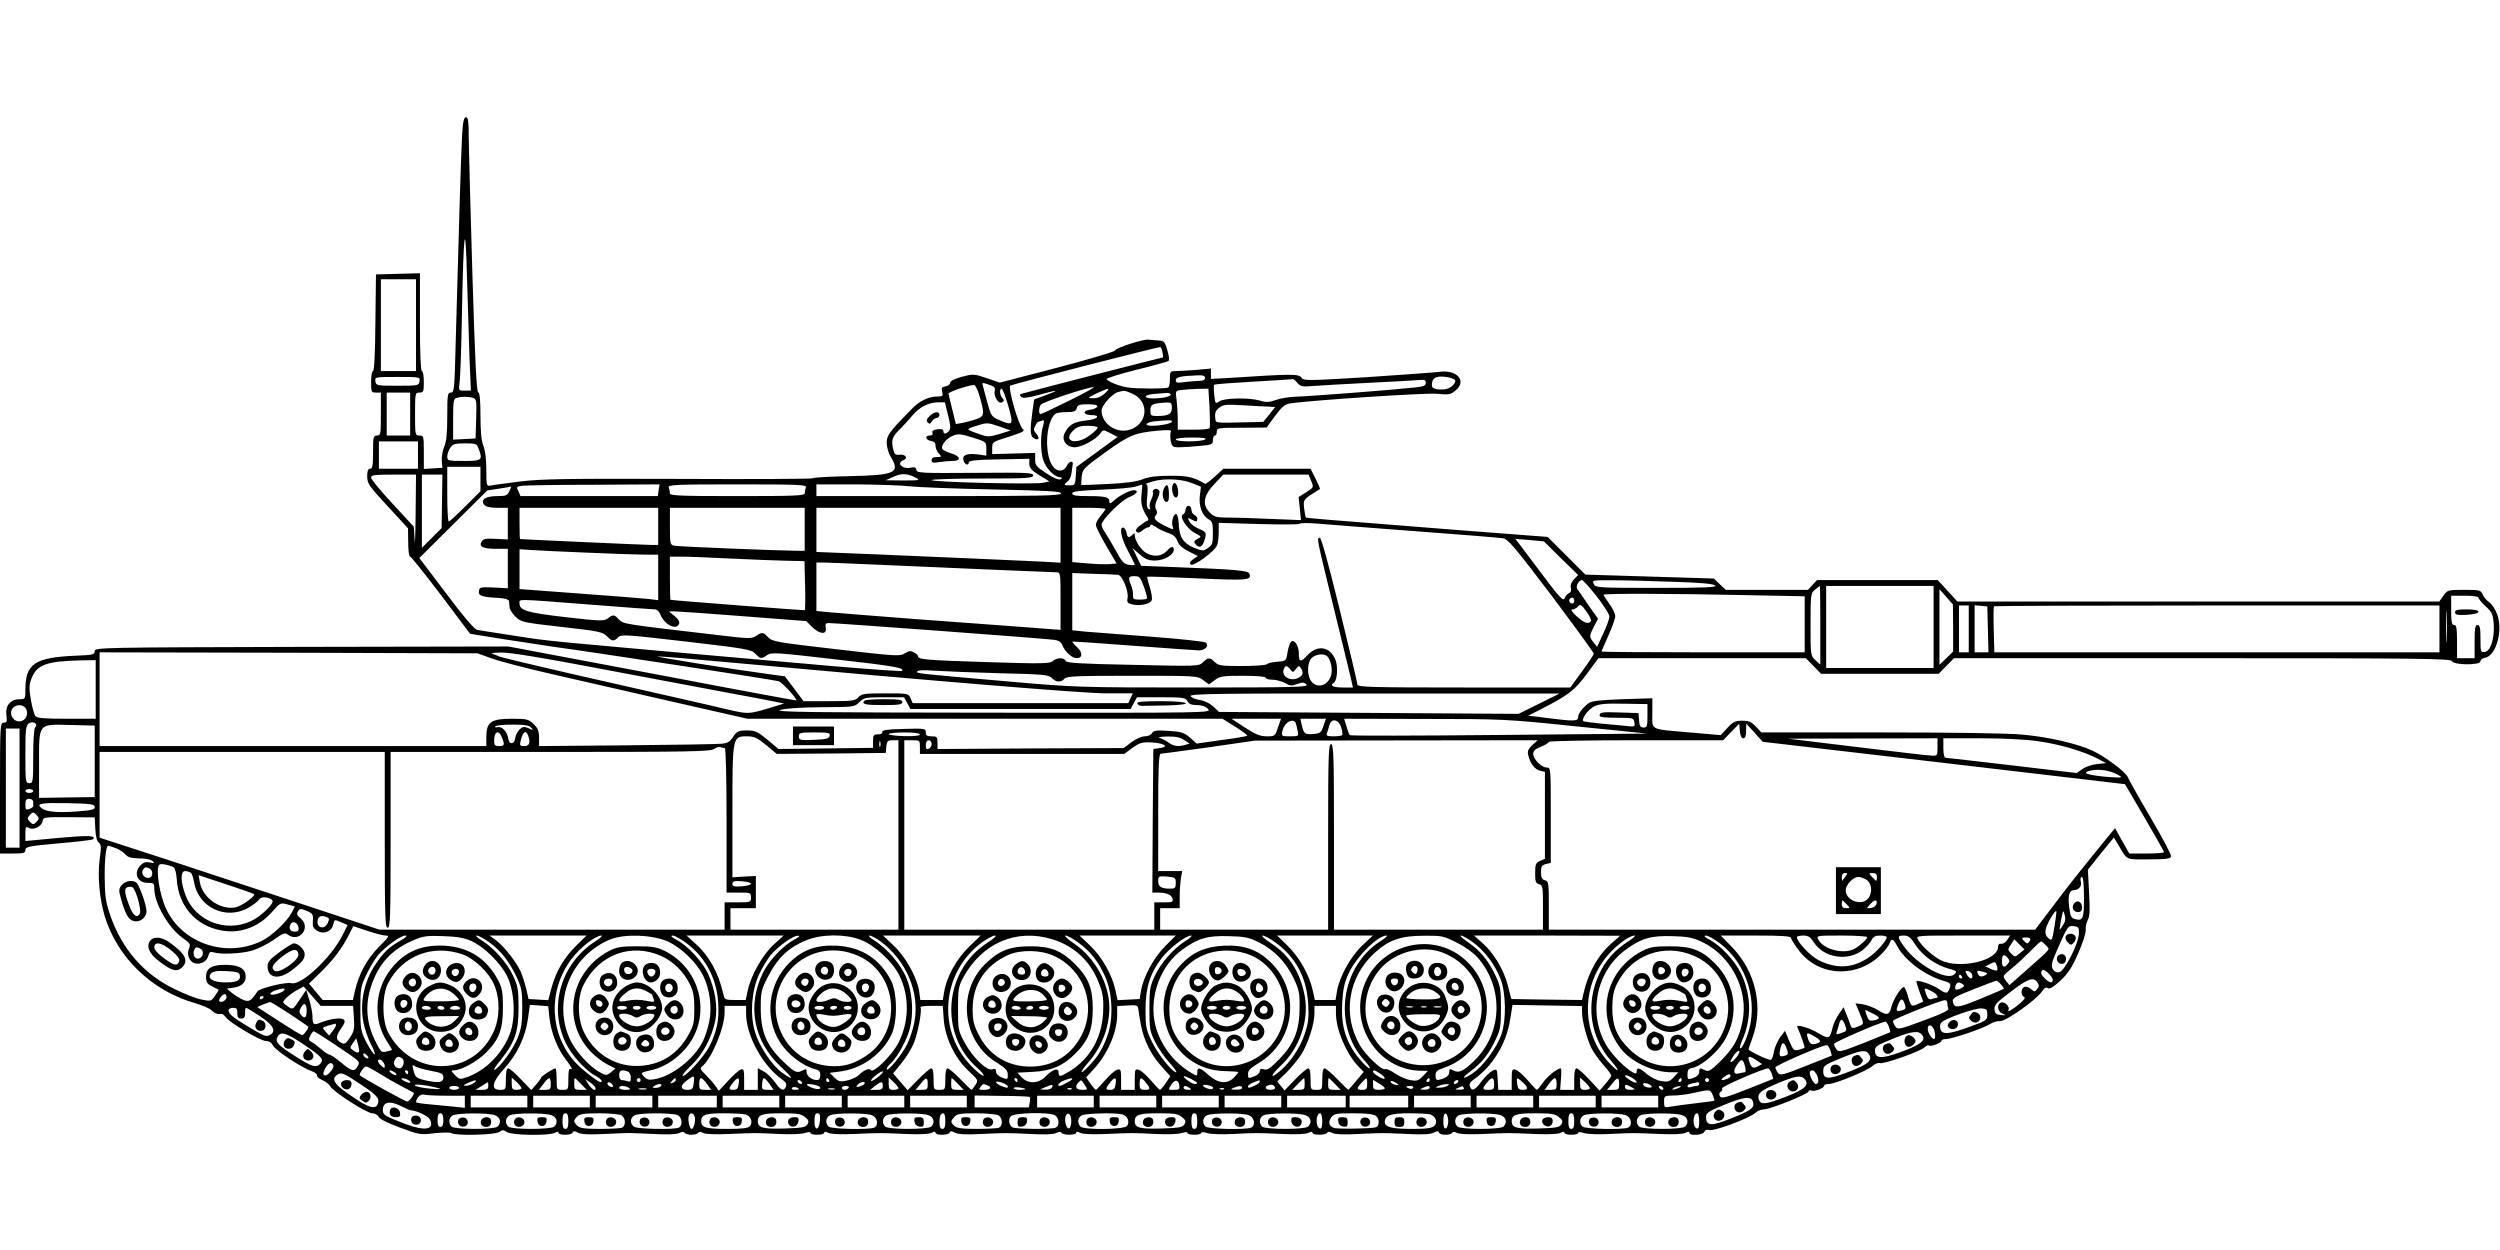  <svg version="1.0" xmlns="http://www.w3.org/2000/svg"
 width="1280pt" height="640pt" viewBox="0 0 1280 640"
 preserveAspectRatio="xMidYMid meet"><g transform="translate(0,640) scale(0.1,-0.1)"
fill="#000000" stroke="none">
<path d="M2366 5708 c-5 -86 -16 -438 -33 -1065 -6 -237 -7 -253 -25 -253 -16
0 -18 -10 -18 -120 0 -87 -4 -131 -16 -158 -8 -20 -14 -53 -12 -72 l3 -35 -47
-3 -48 -3 0 85 c0 83 -1 86 -22 86 -22 0 -23 3 -23 110 0 107 1 110 23 110 20
0 22 5 22 55 0 30 -4 55 -10 55 -6 0 -10 90 -10 250 l0 251 -112 -3 -113 -3
-3 -247 c-1 -154 -6 -248 -12 -248 -6 0 -10 -25 -10 -55 0 -52 1 -55 25 -55
l25 0 0 -110 c0 -103 -1 -110 -20 -110 -18 0 -20 -7 -20 -85 0 -69 -3 -85 -15
-85 -11 0 -15 -11 -15 -39 0 -36 9 -49 105 -153 l104 -113 1 -72 c0 -41 4 -73
10 -73 5 0 76 -89 158 -197 l149 -198 174 -28 c96 -15 208 -32 249 -38 154
-20 1136 -170 1157 -177 18 -6 97 -92 90 -98 -1 -1 -166 29 -367 67 -201 38
-532 101 -736 139 l-371 70 -1059 -2 c-1035 -3 -1059 -3 -1059 -22 0 -17 -10
-20 -95 -23 -212 -9 -260 -41 -260 -174 0 -48 -1 -49 -30 -49 -46 0 -74 -33
-67 -81 4 -34 2 -39 -14 -39 -18 0 -19 -12 -19 -335 l0 -335 65 0 c56 0 65 2
65 18 0 17 17 20 170 34 93 8 173 17 176 21 19 19 -23 21 -175 7 l-171 -16 0
38 c0 34 2 38 18 29 24 -13 66 8 70 35 3 20 9 21 135 20 l132 -1 3 -59 c2 -38
8 -64 18 -70 12 -9 13 -24 4 -88 -11 -86 0 -201 26 -288 64 -213 243 -385 466
-447 34 -10 71 -26 80 -35 17 -17 32 -22 52 -19 5 1 14 -7 22 -17 19 -28 178
-122 206 -122 16 0 28 -8 35 -22 11 -25 146 -114 198 -132 17 -6 30 -16 28
-22 -2 -6 10 -17 27 -24 17 -7 35 -21 41 -32 15 -28 187 -138 215 -138 13 0
28 -8 33 -19 6 -11 50 -33 111 -55 96 -36 103 -37 175 -28 41 4 81 5 87 0 23
-14 221 -9 244 6 17 12 22 12 39 0 23 -17 216 -20 246 -4 13 7 19 7 19 0 0
-14 67 -13 72 1 3 9 10 9 27 0 16 -9 56 -11 134 -7 62 3 119 5 127 5 8 0 65
-2 127 -5 71 -4 118 -2 131 5 14 7 23 8 27 1 3 -5 19 -10 35 -10 16 0 32 5 35
10 4 7 13 6 26 -1 13 -6 62 -8 132 -5 139 6 130 6 255 0 59 -3 116 -1 133 5
18 6 29 6 29 0 0 -5 16 -9 35 -9 19 0 35 5 35 10 0 7 7 7 20 0 14 -7 61 -9
133 -6 137 6 127 6 264 0 72 -3 119 -1 133 6 13 7 20 7 20 0 0 -14 67 -13 72
1 3 9 10 9 27 0 16 -9 56 -11 134 -7 136 6 118 6 254 0 71 -4 118 -2 131 5 14
7 23 8 27 1 8 -13 75 -13 75 0 0 7 7 7 20 0 14 -7 61 -9 133 -6 139 6 130 6
255 0 59 -3 116 -1 133 5 18 6 29 6 29 0 0 -5 16 -9 35 -9 19 0 35 4 35 9 0 6
11 6 29 0 17 -6 74 -8 133 -5 125 6 116 6 255 0 72 -3 119 -1 133 6 13 7 20 7
20 0 0 -13 67 -13 75 0 4 7 13 6 27 -1 13 -7 60 -9 131 -5 136 6 118 6 254 0
78 -4 118 -2 134 7 17 9 24 9 27 0 5 -14 58 -15 67 -1 4 7 13 6 26 -1 13 -6
62 -8 132 -5 137 6 127 6 264 0 72 -3 119 -1 133 6 13 7 20 7 20 0 0 -5 16
-10 35 -10 19 0 35 4 35 9 0 6 11 6 29 0 17 -6 74 -8 133 -5 125 6 116 6 255
0 72 -3 119 -1 133 6 13 7 20 7 20 0 0 -17 70 -12 76 5 4 10 13 13 26 9 23 -7
204 60 234 87 11 11 31 19 45 19 32 0 229 79 229 92 0 6 7 8 15 4 17 -6 65 13
65 26 0 4 10 8 23 8 33 0 198 68 224 92 12 11 29 18 37 15 19 -7 204 58 229
80 9 9 20 14 23 10 8 -8 64 13 64 24 0 5 10 9 23 9 31 0 193 55 226 77 14 9
37 16 51 15 29 -3 188 110 216 153 12 18 20 22 28 16 9 -7 28 4 64 37 40 37
60 67 92 140 23 52 40 105 39 120 -2 15 3 38 10 51 11 19 12 53 7 142 l-6 116
66 83 67 82 20 -33 c52 -87 36 -79 158 -79 84 0 111 3 115 14 3 7 -44 97 -105
200 -60 102 -112 195 -116 206 -8 25 -116 106 -182 137 -79 36 -225 70 -360
82 -72 7 -366 11 -728 11 l-607 0 -28 30 c-23 24 -36 30 -70 30 -36 0 -47 -6
-76 -37 l-34 -37 -147 13 c-223 19 -203 10 -203 100 l0 76 -153 -5 c-113 -4
-159 -9 -173 -20 -31 -23 -54 -54 -54 -72 0 -21 -21 -22 -160 -4 l-95 12 65
33 c141 72 173 97 234 180 l60 81 531 0 531 0 39 -40 39 -40 301 0 301 0 39
40 39 40 1272 0 c1121 0 1273 -2 1278 -15 8 -21 146 -22 146 -1 0 8 10 16 22
18 58 8 95 141 63 224 -9 25 -27 51 -39 60 -13 8 -28 25 -34 39 -11 24 -16 25
-96 25 -83 0 -85 -1 -106 -30 l-21 -30 -1234 0 -1233 0 -50 55 -51 55 -309 0
-309 0 -23 -25 -23 -25 -211 0 -210 0 -31 29 -30 29 -329 10 -329 10 -97 97
-96 96 -445 34 c-748 59 -790 62 -793 66 -2 2 -6 23 -9 47 -5 45 -4 46 81 98
2 1 -8 25 -22 53 l-26 51 -223 0 -223 0 -44 -40 c-24 -22 -47 -39 -50 -37 -57
34 -91 42 -180 41 -68 0 -108 -5 -140 -18 -31 -12 -87 -20 -178 -24 -74 -4
-135 -6 -136 -5 -1 1 0 20 2 42 4 38 9 44 121 125 124 89 151 100 270 111 53
5 71 3 66 -5 -4 -6 -4 -27 -1 -46 6 -31 10 -34 44 -34 20 0 67 3 105 7 62 5
67 8 67 29 0 13 5 24 10 24 6 0 10 9 10 20 0 19 7 20 128 20 l127 1 43 59 c34
46 50 60 75 64 99 16 691 55 752 50 65 -6 73 -5 99 18 58 49 4 107 -86 94 -24
-3 -189 -15 -368 -27 -314 -19 -325 -19 -337 -2 -13 19 -50 19 -370 -2 l-93
-5 0 26 0 27 -77 -7 c-42 -3 -89 -6 -105 -6 -26 0 -28 -3 -28 -39 0 -22 -4
-42 -8 -45 -11 -7 -160 -7 -207 0 -42 6 -101 29 -109 43 -3 4 65 26 150 47 86
21 160 42 166 45 6 4 4 24 -5 55 -13 45 -16 49 -48 51 -19 1 -41 3 -49 4 -25
4 -170 -43 -170 -55 0 -6 -132 -45 -295 -88 l-296 -77 -67 23 c-65 22 -69 22
-127 7 -39 -11 -60 -21 -60 -31 0 -8 -11 -16 -23 -18 -20 -3 -23 -8 -18 -28 6
-21 3 -24 -24 -24 -44 0 -91 -22 -130 -62 -117 -119 -130 -136 -130 -175 0
-21 9 -53 20 -71 51 -83 25 -95 -212 -100 -104 -2 -188 -7 -188 -11 0 -3 -307
-5 -682 -3 -571 2 -704 0 -813 -13 -71 -9 -140 -18 -152 -21 -22 -4 -23 -2
-23 81 0 54 -6 99 -15 122 -10 25 -15 71 -15 153 0 81 -4 120 -12 122 -8 3
-16 167 -29 594 -10 324 -18 640 -19 702 0 89 -3 112 -14 112 -11 0 -16 -22
-20 -92z m38 -1145 l7 -163 -32 0 c-31 0 -31 0 -26 43 4 23 9 177 12 342 8
439 18 511 26 195 4 -140 10 -328 13 -417z m-274 172 l0 -235 -90 0 -90 0 0
235 0 235 90 0 90 0 0 -235z m3822 -140 c3 -14 4 -25 2 -25 -5 0 -707 -180
-723 -186 -11 -3 -11 -8 -3 -16 8 -8 31 -6 90 10 100 28 114 27 37 -1 l-60
-22 -8 -55 c-14 -100 -13 -132 5 -143 25 -16 34 0 14 22 -14 15 -15 24 -6 40
6 12 12 21 15 21 2 0 10 3 19 6 13 5 14 1 6 -28 -13 -43 -13 -123 0 -169 12
-42 52 -86 83 -92 18 -3 19 -5 6 -11 -10 -4 -36 7 -72 31 -51 33 -57 41 -57
71 l0 33 -110 -3 -110 -3 0 31 c0 31 2 32 86 58 71 23 83 29 71 39 -22 17 -79
217 -64 223 35 13 763 200 768 197 4 -1 9 -14 11 -28z m218 -130 c0 -10 -10
-15 -29 -15 -15 0 -49 -3 -75 -6 -38 -6 -46 -4 -46 9 0 16 25 22 108 25 31 2
42 -2 42 -13z m1279 -10 c10 -11 -15 -39 -41 -46 -14 -4 -38 -4 -52 -2 -22 5
-27 10 -24 31 2 18 11 28 28 32 24 6 76 -3 89 -15z m-5301 -7 c-3 -22 -7 -23
-113 -23 -106 0 -110 1 -113 23 -3 22 -2 22 113 22 115 0 116 0 113 -22z
m4495 -9 c16 -19 26 -20 85 -15 37 3 164 10 282 16 118 6 232 12 253 14 30 3
37 1 37 -14 0 -15 -11 -19 -57 -24 -109 -12 -548 -46 -608 -47 -33 -1 -79 -8
-103 -17 -34 -12 -50 -13 -81 -3 -56 16 -182 14 -208 -4 -20 -14 -21 -13 -26
33 -3 26 -3 49 0 52 2 3 93 10 201 16 108 6 199 12 202 13 3 0 14 -8 23 -20z
m-1576 -10 c23 -7 30 -15 26 -29 -7 -28 19 -71 37 -60 12 7 12 12 2 22 -13 13
-16 48 -4 48 5 0 20 -39 34 -87 28 -99 26 -104 -43 -75 -42 18 -45 22 -63 88
-10 38 -21 77 -23 87 -6 20 -5 20 34 6z m-52 -56 c27 -93 26 -105 -16 -119
-20 -7 -52 -15 -70 -19 l-35 -6 -18 73 c-10 40 -19 77 -20 82 -1 9 99 43 131
45 6 1 19 -25 28 -56z m460 -24 c-77 -38 -143 -69 -147 -69 -11 0 -10 32 1 48
8 13 239 90 271 90 8 0 -48 -31 -125 -69z m181 36 c-18 -16 -38 -25 -59 -24
-31 1 -31 1 18 25 64 30 75 30 41 -1z m537 -72 c2 -54 3 -101 0 -105 -2 -5
-40 -8 -84 -8 l-79 0 0 54 c0 29 -3 74 -6 99 -6 44 -6 46 22 50 16 2 54 5 85
6 l56 1 6 -97z m-399 73 c92 -38 86 -155 -9 -186 -68 -22 -145 30 -145 98 0
26 55 87 85 95 32 8 34 8 69 -7z m-3694 -106 l0 -110 -60 0 -60 0 0 110 0 110
60 0 60 0 0 -110z m3894 101 c6 -10 -41 -21 -90 -21 -52 0 -50 18 3 23 27 2
56 4 65 5 9 1 19 -2 22 -7z m-3576 -17 c22 -6 23 -10 20 -108 l-3 -101 -57 -3
-58 -3 0 105 c0 91 2 105 18 109 26 7 55 7 80 1z m2436 -90 c13 -51 14 -69 5
-80 -15 -18 -29 -18 -29 -1 0 9 -10 12 -31 9 -20 -3 -29 -9 -25 -18 4 -9 -2
-14 -15 -14 -27 0 -19 -24 9 -28 15 -2 22 -10 22 -24 0 -12 7 -30 17 -40 15
-17 15 -18 -10 -18 -18 0 -27 -5 -27 -16 0 -14 7 -15 38 -10 20 3 52 6 70 6
45 0 41 24 -8 39 -21 6 -42 16 -45 22 -10 16 20 55 54 68 26 11 40 10 100 -9
70 -22 71 -22 71 -57 l0 -36 -40 6 c-56 7 -82 -1 -78 -26 3 -23 28 -36 28 -15
0 10 34 14 155 16 l155 3 0 -26 c0 -20 11 -33 51 -58 l52 -32 -34 -7 c-46 -9
-569 3 -569 14 0 4 117 8 260 8 230 0 260 2 260 16 0 14 -32 15 -297 13 -277
-2 -298 -1 -301 15 -3 13 -10 16 -27 12 -44 -11 -79 23 -39 38 25 10 10 31
-19 28 -22 -3 -28 2 -33 25 -12 47 -7 66 31 103 19 19 49 51 65 71 36 44 83
68 131 69 l37 0 16 -66z m1146 37 c0 -31 -18 -41 -77 -41 -30 0 -33 3 -33 29
0 31 10 36 83 40 23 1 27 -3 27 -28z m-382 7 c-3 -7 -19 -14 -37 -16 -39 -4
-36 -26 4 -27 55 0 37 -22 -25 -28 -62 -7 -87 -21 -109 -65 -18 -34 9 -72 51
-72 36 0 110 40 132 71 14 20 14 20 51 1 l37 -19 -105 -77 -106 -77 -3 -47
c-3 -44 -5 -47 -30 -47 -32 -1 -34 3 -12 20 9 6 18 25 20 42 2 17 5 37 6 43 6
24 -19 20 -30 -5 -13 -28 -43 -33 -65 -10 -52 51 -46 238 8 277 6 4 31 8 56 8
38 0 48 4 52 20 4 17 14 20 57 20 37 0 50 -4 48 -12z m879 0 l32 -2 -30 -38
-31 -38 -84 -2 c-173 -4 -159 -6 -162 26 -3 22 3 35 20 48 20 17 35 18 123 13
55 -3 114 -7 132 -7z m-497 -77 c0 -9 -57 -21 -102 -21 -45 0 -32 18 15 23 81
7 87 7 87 -2z m-882 -63 c-52 -15 -62 -16 -100 -2 -75 26 -76 26 -18 44 53 17
56 17 115 -3 l60 -21 -57 -18z m502 32 c0 -5 -19 -24 -42 -40 -69 -51 -139
-30 -84 25 20 20 35 25 76 25 27 0 50 -4 50 -10z m550 -60 c-20 -13 -150 -13
-150 0 0 6 34 10 83 10 56 0 77 -3 67 -10z m-4030 -80 l0 -70 -100 0 -100 0 0
70 0 70 100 0 100 0 0 -70z m310 34 c23 -60 18 -64 -75 -64 -82 0 -85 1 -85
23 0 12 7 33 16 45 13 19 24 22 75 22 55 0 60 -2 69 -26z m10 -156 l0 -63 -77
-77 c-43 -43 -81 -78 -85 -78 -5 0 -8 63 -8 140 l0 140 85 0 85 0 0 -62z
m2229 6 c24 -13 17 -14 -64 -14 l-90 1 40 18 c41 19 69 18 114 -5z m-2561
-186 c-1 -112 -4 -172 -5 -134 l-4 69 -109 118 c-61 65 -110 125 -110 134 0
13 19 15 115 15 l115 0 -2 -202z m135 65 l-2 -137 -50 -50 -51 -51 0 188 0
187 53 0 52 0 -2 -137z m4450 105 c14 -33 14 -33 -25 -58 l-39 -25 6 -59 6
-59 -152 6 c-84 4 -183 7 -221 7 -60 0 -72 3 -93 25 -41 40 -34 86 21 145 l47
50 218 0 219 0 13 -32z m-606 -13 l42 -17 -6 -47 c-6 -53 13 -103 47 -121 17
-9 20 -21 20 -70 0 -53 -3 -61 -26 -76 -24 -16 -28 -16 -72 2 -54 23 -75 55
-77 124 -1 24 -7 46 -13 48 -13 4 -27 -42 -18 -63 7 -19 3 -19 -44 5 -45 23
-57 37 -42 52 8 8 8 17 1 30 -7 13 -5 28 7 54 12 25 14 38 6 46 -12 12 -35 1
-29 -15 2 -6 -2 -22 -9 -35 -7 -14 -10 -31 -7 -40 5 -11 3 -13 -7 -7 -9 6 -11
24 -6 66 4 43 2 59 -7 60 -6 1 11 7 38 15 61 16 146 12 202 -11z m-2735 -35
l-4 -30 -352 0 -351 0 -11 25 c-11 22 -10 24 20 28 17 2 182 5 367 5 l336 2
-5 -30z m754 14 c-3 -9 -6 -22 -6 -30 0 -12 -54 -14 -345 -14 -291 0 -345 2
-345 14 0 8 -3 21 -6 30 -6 14 29 16 351 16 322 0 357 -2 351 -16z m534 6 c41
-5 233 -12 427 -16 287 -6 350 -10 346 -21 -4 -11 -117 -13 -629 -13 l-624 0
0 30 0 30 203 0 c111 -1 236 -5 277 -10z m1185 -37 c-6 -47 1 -77 27 -117 10
-14 10 -20 1 -23 -7 -2 -24 -14 -38 -25 -18 -14 -23 -24 -16 -31 7 -7 16 -5
29 6 10 9 24 17 30 17 7 0 12 5 12 11 0 6 12 2 28 -9 15 -11 44 -25 64 -31 26
-9 39 -20 46 -41 7 -20 26 -37 58 -53 l47 -24 -24 -16 c-15 -11 -20 -20 -13
-27 14 -14 129 71 137 102 4 12 7 43 7 67 l0 44 205 -6 c112 -3 206 -3 209 1
3 5 44 5 93 1 48 -4 275 -22 503 -39 228 -17 429 -33 445 -36 26 -4 60 -44
248 -292 119 -159 217 -293 217 -299 0 -5 -27 -46 -60 -91 l-60 -82 -545 0
c-473 0 -545 2 -545 15 0 8 -41 181 -91 385 -60 244 -95 370 -102 367 -15 -5
-19 12 70 -352 42 -170 81 -334 88 -362 l12 -53 -53 0 c-49 0 -68 10 -45 24
18 12 23 83 8 119 -28 67 -91 77 -142 23 -36 -39 -45 -37 -45 9 0 39 -24 75
-40 59 -6 -6 -14 -30 -18 -55 -7 -44 -8 -44 -52 -47 -25 -2 -49 -7 -54 -13 -6
-5 -63 -9 -128 -9 -105 0 -120 2 -138 20 -25 25 -35 25 -61 -1 -20 -20 -25
-21 -359 -13 -271 5 -340 10 -344 20 -7 19 -45 18 -66 -1 -14 -13 -57 -14
-337 -5 -314 10 -353 13 -353 31 0 4 -9 13 -21 19 -16 9 -26 8 -46 -5 -24 -16
-43 -15 -352 21 -302 35 -328 39 -348 61 -26 27 -31 28 -62 7 -21 -15 -37 -15
-209 6 -472 55 -471 55 -493 78 -24 26 -28 27 -57 6 -21 -15 -38 -14 -215 6
-197 23 -237 34 -237 70 0 24 -32 25 355 -5 176 -14 328 -25 338 -25 10 0 22
-11 27 -24 20 -53 83 -86 97 -50 4 10 -4 24 -23 40 l-29 23 27 1 c15 0 174
-11 352 -25 l324 -25 30 -30 c39 -38 76 -41 70 -5 -4 20 -1 25 16 25 35 0
1118 -80 1154 -86 23 -3 36 -12 42 -29 12 -31 49 -65 72 -65 31 0 33 28 3 56
-15 14 -26 27 -24 29 2 1 141 -8 309 -21 168 -13 320 -23 338 -24 33 0 53 23
36 40 -5 5 -131 19 -279 30 -149 11 -300 23 -337 26 l-68 7 0 146 0 147 108
-4 c59 -1 115 -4 126 -5 22 -2 56 -84 49 -120 -4 -21 0 -26 26 -32 40 -9 91 3
98 22 3 9 -1 38 -10 66 -9 28 -15 52 -13 54 2 2 117 -2 255 -8 257 -12 281
-10 268 24 -6 16 -78 22 -373 33 l-181 7 -22 45 -22 45 36 -31 c28 -25 45 -32
79 -32 46 0 96 29 96 56 0 19 -14 18 -34 -5 -26 -28 -62 -34 -101 -16 -31 15
-65 65 -65 96 0 10 -3 10 -12 1 -18 -18 -26 -15 -30 10 -2 12 -9 23 -15 26
-25 8 -13 -54 22 -118 19 -36 35 -68 35 -71 0 -3 -14 -4 -30 -1 -25 4 -36 15
-66 71 -20 36 -45 78 -55 93 -11 15 -19 33 -19 41 0 25 99 124 140 141 40 16
54 36 25 36 -21 0 -75 -28 -102 -53 -19 -17 -23 -18 -23 -5 0 23 -21 28 -111
28 -60 0 -79 3 -79 14 0 10 33 14 148 19 81 3 161 10 177 16 17 5 31 10 33 10
1 1 0 -20 -3 -46z m-3237 12 c-10 -22 -17 -25 -63 -25 -60 0 -87 -19 -65 -45
8 -10 31 -15 66 -15 l54 0 0 -81 0 -81 -61 3 c-51 3 -64 1 -73 -14 -16 -26 7
-37 77 -37 l57 0 0 -101 0 -101 -72 4 c-69 3 -73 2 -76 -19 -4 -24 16 -30 108
-35 27 -2 45 -8 46 -15 1 -7 2 -22 3 -32 0 -11 14 -32 30 -48 28 -28 35 -30
237 -53 189 -21 211 -26 231 -47 26 -27 36 -29 58 -6 16 16 38 14 349 -22 307
-36 333 -40 353 -62 26 -27 31 -28 61 -7 22 15 47 13 350 -22 301 -34 356 -44
340 -59 -3 -3 -160 8 -349 24 -1589 140 -1429 125 -1635 156 -93 14 -179 28
-191 30 -15 4 -70 68 -159 187 l-137 181 174 173 174 173 60 9 c33 5 61 10 62
11 2 0 -3 -10 -9 -24z m762 -180 l0 -95 -37 0 c-28 0 -653 28 -670 30 -2 0 -3
36 -3 80 l0 80 355 0 355 0 0 -95z m750 -15 l0 -110 -37 0 c-77 0 -609 21
-630 26 -22 4 -23 9 -23 99 l0 95 345 0 345 0 0 -110z m1310 -31 l0 -140 -107
6 c-124 6 -420 19 -845 37 l-298 12 0 113 0 113 625 0 625 0 0 -141z m230 135
c0 -3 -11 -19 -25 -36 -14 -16 -25 -37 -24 -46 0 -9 24 -57 53 -107 l53 -90
-31 -3 c-17 -2 -68 -1 -113 3 l-83 7 0 139 0 139 85 0 c47 0 85 -3 85 -6z
m2332 -252 l88 -86 -22 -23 c-13 -14 -19 -30 -15 -43 3 -14 0 -23 -10 -27 -8
-3 -18 -15 -22 -26 -7 -18 -27 4 -130 142 l-122 162 73 -6 73 -7 87 -86z
m-4977 28 c132 -6 266 -10 298 -10 l57 0 0 -116 0 -117 -47 6 c-27 3 -186 16
-355 28 l-308 23 0 102 0 102 58 -4 c31 -2 165 -9 297 -14z m730 -30 c105 -5
231 -10 282 -11 l92 -2 3 -124 c2 -69 1 -126 -2 -127 -4 -2 -681 50 -687 53
-2 0 -3 51 -3 111 l0 110 63 0 c34 0 148 -5 252 -10z m720 -30 c431 -19 919
-40 942 -40 23 0 23 0 23 -148 l0 -147 -157 12 c-87 6 -342 26 -568 42 -225
17 -436 34 -467 37 l-58 6 0 124 0 124 33 0 c17 0 131 -5 252 -10z m1392 -115
c11 -30 18 -57 15 -60 -3 -3 -20 -5 -39 -5 -28 0 -33 3 -32 23 1 12 -3 35 -10
50 -16 41 -14 47 18 47 25 0 30 -6 48 -55z m2317 -47 c36 -46 66 -93 66 -104
0 -12 -14 -52 -32 -89 l-31 -67 -18 23 c-23 30 -23 31 2 81 l21 40 -49 69
c-26 39 -52 76 -57 83 -10 14 7 46 24 46 5 0 38 -37 74 -82z m398 73 c135 -4
201 -10 210 -19 9 -9 -53 -12 -300 -12 -301 0 -312 1 -322 20 -10 19 -8 20
102 19 62 0 202 -4 310 -8z m748 -223 l0 -201 -25 23 c-25 23 -25 26 -25 183
0 152 1 160 23 178 12 10 23 18 25 19 1 0 2 -91 2 -202z m580 -8 l0 -210 -275
0 -275 0 0 210 0 210 275 0 275 0 0 -210z m100 -6 l0 -120 -35 -34 -35 -34 0
194 0 193 35 -39 34 -39 1 -121z m-1067 169 l307 -6 0 -144 0 -143 -520 0
c-286 0 -520 2 -520 4 0 3 16 39 35 82 19 42 35 87 35 99 0 12 -13 41 -30 63
-16 23 -30 44 -30 47 0 7 356 6 723 -2z m3757 -14 c0 -5 17 -25 37 -44 33 -30
37 -40 41 -92 4 -73 -16 -137 -46 -141 -21 -3 -22 1 -22 67 0 56 -3 71 -15 71
-12 0 -15 -16 -15 -85 l0 -85 -45 0 -45 0 0 85 c0 69 -3 85 -15 85 -12 0 -15
15 -15 75 l0 75 70 0 c42 0 70 -4 70 -11z m-4630 -14 c0 -8 -4 -15 -9 -15 -13
0 -22 16 -14 24 11 11 23 6 23 -9z m4467 -202 c-2 -38 -3 -7 -3 67 0 74 1 105
3 68 2 -38 2 -98 0 -135z m-4382 97 c-11 -18 -35 -10 -73 25 -25 23 -32 35
-21 35 9 0 22 7 29 15 11 13 17 10 42 -25 16 -22 27 -44 23 -50z m1935 -40 l0
-120 -25 0 -25 0 0 120 0 120 25 0 25 0 0 -120z m98 -2 l3 -118 -36 0 -35 0 0
121 0 120 33 -3 32 -3 3 -117z m2312 2 l0 -120 -1139 0 -1140 0 -3 116 c-2 64
-1 118 1 120 2 2 517 4 1143 4 l1138 0 0 -120z m-9970 -152 c41 -15 174 -49
295 -77 121 -28 398 -91 616 -141 l396 -90 1216 0 1216 0 66 -41 c36 -23 64
-44 61 -46 -3 -3 -62 -13 -132 -22 l-127 -18 -34 30 c-30 26 -44 31 -110 35
-63 4 -77 2 -85 -12 -5 -9 -21 -16 -37 -16 -15 0 -45 -13 -68 -30 l-40 -30
-477 -2 -476 -3 0 33 c0 29 -3 32 -30 32 -23 0 -30 4 -30 20 0 20 -5 21 -112
18 -84 -2 -112 -6 -111 -15 2 -8 -7 -13 -22 -13 -22 0 -25 -4 -25 -35 l0 -34
-242 -3 -242 -3 -57 48 c-51 42 -62 47 -105 47 -44 0 -51 -4 -70 -32 -16 -26
-29 -33 -60 -36 -21 -2 -240 -6 -486 -8 l-448 -4 0 43 c0 34 -6 49 -28 70 -26
25 -35 27 -112 27 -106 0 -130 -17 -130 -92 l0 -48 -990 0 -990 0 0 240 0 240
968 -2 967 -3 75 -27z m538 -49 c235 -44 522 -98 637 -120 116 -21 235 -44
265 -50 l55 -11 -85 -26 c-99 -29 -100 -29 -216 -2 -90 22 -138 32 -784 179
-195 45 -364 85 -375 90 -11 5 -27 12 -35 14 -8 3 13 6 48 6 41 1 219 -28 490
-80z m3740 58 c16 -19 25 -64 18 -91 -13 -54 -67 -74 -100 -37 -24 26 -25 95
-2 120 21 23 68 28 84 8z m-3136 -22 c1133 -103 1883 -165 2003 -165 l135 0
-12 -25 -11 -25 -552 0 -552 0 -11 25 c-11 25 -13 25 -130 25 -106 0 -121 -2
-137 -20 -16 -18 -31 -20 -149 -20 l-132 0 -47 63 -48 64 -87 12 c-187 25
-586 89 -565 90 13 1 145 -10 295 -24z m-3172 -145 l0 -150 -149 0 c-111 0
-151 3 -159 13 -7 7 -17 45 -24 84 -10 59 -9 77 3 108 27 72 76 90 257 94 l72
1 0 -150z m6116 103 c13 -17 15 -17 29 2 14 17 17 18 25 5 15 -23 12 -38 -11
-50 -41 -22 -90 6 -76 44 8 21 16 20 33 -1z m-1489 -20 c228 -5 254 -8 269
-25 21 -22 47 -23 64 -3 11 13 62 15 347 15 328 0 334 0 363 -22 l30 -22 30
22 c26 20 42 22 145 22 70 0 115 -4 115 -10 0 -5 15 -10 34 -10 19 0 48 -8 65
-17 25 -15 35 -16 63 -5 27 10 35 9 47 -3 14 -13 -52 -15 -581 -15 -579 0
-606 1 -935 30 -497 43 -483 42 -476 53 3 6 37 7 87 3 45 -3 195 -9 333 -13z
m2763 -156 l-105 -52 -767 5 -767 5 -28 27 c-17 16 -45 30 -70 34 -23 3 -44
13 -47 20 -5 12 140 14 942 13 l947 0 -105 -52z m-3235 3 l16 -30 564 0 564 0
16 30 16 30 124 0 c114 0 125 -2 135 -20 8 -15 21 -20 49 -20 25 0 44 -7 56
-20 18 -20 17 -20 -1106 -19 -933 1 -1117 3 -1084 14 26 8 101 13 210 14 167
1 170 1 195 26 23 23 31 25 127 25 l102 0 16 -30z m3790 -65 c0 -53 -2 -60
-20 -60 -16 0 -21 8 -23 37 l-3 37 -90 3 c-99 3 -109 2 -109 -16 0 -8 26 -11
88 -11 84 0 87 -1 90 -24 4 -23 2 -23 -50 -17 -29 3 -87 8 -128 12 -41 4 -78
9 -82 11 -15 8 22 60 54 76 26 13 58 16 153 14 l120 -2 0 -60z m-8305 41 c17
-22 8 -58 -18 -67 -44 -16 -77 47 -38 73 18 12 43 9 56 -6z m6413 -101 c-14
-44 -16 -45 -57 -45 -34 0 -58 10 -112 45 l-69 45 127 0 127 0 -16 -45z m233
8 c-11 -34 -17 -38 -51 -41 -44 -4 -50 1 -60 46 l-7 32 66 0 65 0 -13 -37z
m1294 -2 l365 -37 -759 -7 c-418 -4 -762 -5 -765 -1 -3 3 -11 23 -17 45 l-12
39 412 -1 c401 0 420 -1 776 -38z m-7890 -5 c-6 -6 -10 -66 -10 -148 0 -131
-1 -138 -20 -138 -19 0 -20 7 -20 146 0 128 2 148 17 160 22 15 51 -2 33 -20z
m6454 22 c3 -7 7 -25 10 -40 6 -27 5 -28 -39 -28 -44 0 -45 1 -39 28 7 29 29
52 51 52 8 0 15 -6 17 -12z m233 -22 c6 -19 8 -37 5 -40 -3 -3 -23 -6 -45 -6
-32 0 -38 3 -33 16 3 9 9 27 12 40 10 39 48 32 61 -10z m-6382 -174 l0 -183
-143 -2 -142 -2 0 172 c0 215 -8 205 165 201 l120 -3 0 -183z m2235 172 c12
-13 10 -14 -13 -3 -23 10 -30 9 -46 -5 -11 -10 -21 -30 -23 -45 -4 -34 -32
-35 -36 -1 -5 34 -32 62 -54 57 -10 -3 -16 -1 -12 4 3 5 43 9 88 9 63 0 87 -4
96 -16z m6206 -54 c10 0 14 12 14 38 l1 37 42 -46 42 -47 927 -108 928 -109
100 -171 c55 -94 100 -174 100 -177 0 -4 -40 -7 -89 -7 l-89 0 -37 65 -36 65
-107 -131 c-59 -72 -133 -166 -165 -208 -32 -42 -75 -100 -97 -128 l-40 -53
-1245 0 -1245 0 0 124 c0 115 -1 124 -20 129 -15 4 -20 14 -20 41 0 30 4 37
25 42 l25 6 0 244 c0 239 0 244 -20 244 -27 0 -70 43 -70 70 0 16 11 26 40 37
22 9 40 20 40 25 0 4 201 8 447 8 l446 0 41 43 41 42 3 -37 c2 -25 8 -38 18
-38z m-8826 -255 l0 -305 -35 0 -35 0 0 305 0 305 35 0 35 0 0 -305z m2470
259 c15 -38 13 -44 -15 -44 -21 0 -25 5 -25 28 0 48 24 58 40 16z m134 10 c13
-35 7 -54 -19 -54 -23 0 -25 3 -19 28 11 46 26 57 38 26z m2006 5 c0 -6 -29
-9 -80 -8 -44 1 -80 6 -80 10 0 5 36 9 80 9 49 0 80 -4 80 -11z m-787 -54 l54
-45 279 2 279 3 3 33 c3 28 7 32 33 32 l29 0 0 -485 0 -485 -430 0 -430 0 0
55 0 55 65 0 65 0 0 83 0 82 -60 -3 -60 -4 0 336 c0 387 0 386 75 386 36 0 51
-7 98 -45z m2140 26 l28 -18 -23 -7 c-38 -10 -59 -7 -86 13 -15 10 -36 21 -47
24 -11 2 7 5 40 6 43 1 68 -4 88 -18z m3857 -36 c0 -43 -1 -45 -27 -44 -16 0
-188 20 -383 44 l-355 43 383 1 382 1 0 -45z m515 30 c109 -15 234 -52 304
-89 l44 -23 -47 -5 c-27 -3 -60 -15 -75 -26 l-28 -20 -329 39 c-181 21 -335
39 -341 39 -9 0 -13 17 -13 50 l0 50 193 0 c111 0 234 -6 292 -15z m-5928 -27
c-3 -7 -5 -2 -5 12 0 14 2 19 5 13 2 -7 2 -19 0 -25z m203 -3 l0 -35 523 0
523 0 42 31 c35 25 49 30 94 28 67 -3 98 -22 47 -29 l-34 -5 -3 -367 -2 -368
27 0 c46 0 71 -11 76 -31 5 -17 -1 -19 -44 -19 l-49 0 0 -70 0 -70 -640 0
-640 0 0 485 0 485 40 0 c39 0 40 -1 40 -35z m60 16 c0 -10 -7 -21 -15 -25
-11 -4 -15 1 -15 19 0 16 6 25 15 25 8 0 15 -9 15 -19z m3075 -6 c-21 -21 -26
-31 -20 -53 10 -42 33 -71 60 -78 l25 -6 0 -222 0 -223 -25 -11 c-22 -10 -25
-18 -25 -63 0 -42 3 -52 20 -56 19 -5 20 -14 20 -119 l0 -114 -535 0 -535 0 0
475 c0 416 -2 475 -15 475 -13 0 -15 -59 -15 -475 l0 -475 -430 0 -430 0 0 55
0 55 50 0 50 0 0 58 c0 31 3 74 6 95 l7 37 -62 0 -61 0 0 300 c0 233 3 300 13
301 6 0 118 15 247 33 l235 34 724 1 724 1 -28 -25z m-4134 -15 c5 0 9 -152 9
-370 l0 -370 63 0 c60 0 62 -1 62 -25 0 -24 -2 -25 -67 -25 l-68 0 0 -70 0
-70 -883 0 -884 0 -375 124 c-206 68 -529 174 -716 236 l-342 111 0 220 0 219
730 0 730 0 0 -450 c0 -393 2 -450 15 -450 13 0 15 57 15 450 l0 450 818 0
c705 0 821 2 838 15 10 8 25 12 32 10 8 -3 18 -5 23 -5z m7109 -126 c22 -9 40
-19 40 -23 0 -3 -40 -2 -90 3 -86 9 -111 19 -72 29 37 10 83 6 122 -9z
m-10650 -94 c0 -5 -9 -10 -20 -10 -11 0 -20 5 -20 10 0 6 9 10 20 10 11 0 20
-4 20 -10z m0 -55 c0 -8 0 -18 1 -22 0 -4 -9 -10 -20 -15 -18 -6 -21 -4 -21
22 0 23 4 30 20 30 11 0 20 -7 20 -15z m315 -26 c2 -14 -13 -18 -96 -24 -99
-7 -153 -1 -176 17 -30 24 -6 28 129 26 121 -3 141 -5 143 -19z m-295 -45 c11
-12 10 -18 -3 -32 -16 -15 -18 -15 -34 0 -13 14 -14 20 -3 32 7 9 16 16 20 16
4 0 13 -7 20 -16z m401 -166 c18 -6 41 -21 50 -32 13 -15 29 -20 72 -21 34 0
62 -6 69 -14 11 -11 8 -12 -14 -7 -20 5 -33 1 -48 -14 -38 -38 -18 -90 35 -90
32 0 35 -2 35 -30 0 -74 73 -202 145 -252 39 -28 42 -33 33 -54 -14 -30 2 -69
29 -76 30 -8 62 9 69 37 5 20 11 24 27 19 37 -12 142 -7 198 9 30 9 80 34 110
55 49 35 58 38 74 26 58 -42 119 37 65 83 -22 19 -23 23 -12 41 7 10 15 10 43
-2 30 -13 33 -18 31 -49 -3 -29 1 -39 21 -52 32 -21 74 -6 83 30 7 29 4 28 43
12 l31 -13 -25 -50 c-58 -116 -212 -261 -263 -248 -27 8 -164 -26 -174 -42
-32 -49 -43 -56 -73 -43 -17 7 -42 23 -57 35 l-27 22 39 6 c45 7 65 34 56 72
-8 30 -42 44 -104 44 -69 0 -97 -18 -97 -60 0 -28 5 -37 30 -50 17 -8 32 -16
34 -17 2 -1 -6 -15 -18 -31 -20 -29 -22 -29 -68 -20 -27 5 -89 29 -139 54
-157 75 -270 205 -330 379 -23 67 -27 98 -28 190 -1 95 7 165 18 165 2 0 18
-5 37 -12z m297 -98 c8 -4 15 -29 17 -62 9 -148 112 -254 260 -266 84 -6 168
30 228 99 42 48 43 48 80 38 l37 -10 -16 -31 c-24 -46 -103 -121 -155 -146
-181 -88 -405 -13 -488 164 -35 73 -55 207 -35 227 7 7 49 -1 72 -13z m-124
-6 c19 -7 21 -40 4 -47 -29 -10 -53 25 -31 46 8 8 8 8 27 1z m212 -22 c6 -4
14 -25 17 -46 21 -132 164 -200 280 -133 25 15 50 34 55 43 9 16 56 11 67 -7
10 -15 -60 -82 -110 -105 -129 -61 -286 1 -335 132 -26 70 -27 124 -2 124 9 0
22 -4 28 -8z m324 -109 c11 -10 -62 -62 -95 -69 -78 -14 -169 50 -182 130 l-6
35 139 -46 c77 -25 141 -48 144 -50z m4720 56 c0 -25 -4 -29 -29 -29 -46 0
-61 10 -61 39 0 25 2 26 45 23 42 -4 45 -6 45 -33z m4650 -73 c0 -110 -5 -122
-45 -112 -20 5 -25 14 -31 63 -7 55 1 84 21 85 28 0 45 20 39 43 -4 15 -2 25
5 25 7 0 11 -35 11 -104z m-6825 69 c0 -5 -21 -11 -47 -13 -39 -3 -48 0 -48
13 0 13 9 16 48 13 26 -2 47 -7 47 -13z m6674 -219 c-12 -73 -13 -75 -32 -59
-13 12 -17 26 -13 45 5 27 48 100 54 93 2 -2 -2 -37 -9 -79z m44 8 c-8 -13
-16 -24 -18 -24 -1 0 3 24 8 52 10 49 11 51 18 24 6 -20 3 -36 -8 -52z m-8889
40 c12 -5 13 -10 4 -30 -18 -38 -61 -24 -51 17 5 19 20 24 47 13z m-146 -52
c3 -16 -2 -22 -17 -22 -24 0 -33 13 -25 35 9 23 38 14 42 -13z m447 -42 c21 0
16 -7 -34 -57 -61 -61 -103 -138 -123 -223 l-11 -50 -78 0 -77 0 -35 42 -35
42 62 60 c65 64 109 123 144 193 l21 41 72 -24 c39 -13 81 -24 94 -24z m8669
10 c-2 -53 -74 -194 -101 -198 -14 -2 -26 4 -33 17 -9 17 -5 35 21 94 55 125
57 129 87 125 24 -3 27 -7 26 -38z m-8594 -36 c-61 -35 -86 -59 -131 -127 -54
-83 -76 -187 -60 -281 6 -39 25 -94 41 -124 16 -29 23 -52 17 -50 -7 2 -25 31
-42 63 -28 56 -30 68 -30 170 0 102 2 115 31 175 17 36 44 80 59 99 39 45 115
100 140 101 13 0 5 -9 -25 -26z m363 -2 c66 -29 151 -114 184 -181 38 -79 44
-211 14 -293 -39 -103 -124 -189 -220 -223 -37 -13 -40 -12 -62 11 -21 22 -21
24 -3 24 35 0 118 46 161 89 69 69 88 120 88 231 0 80 -4 102 -24 140 -58 111
-150 171 -276 178 -128 7 -220 -39 -290 -143 -68 -102 -70 -244 -5 -345 16
-24 28 -45 27 -46 -1 -1 -14 -4 -29 -8 -25 -6 -29 -2 -58 57 -44 89 -51 182
-21 274 38 118 106 192 218 239 51 22 70 24 153 21 70 -2 107 -9 143 -25z m90
-5 c59 -42 102 -96 141 -177 27 -59 30 -74 30 -160 0 -75 -5 -107 -23 -153
-23 -59 -94 -156 -120 -165 -7 -2 7 20 31 49 74 92 93 146 93 269 0 92 -4 112
-27 162 -31 67 -95 140 -157 180 -25 15 -38 28 -30 28 9 0 36 -15 62 -33z
m448 -18 c-63 -62 -104 -132 -127 -216 l-17 -64 -50 3 -51 3 -11 50 c-7 28
-19 67 -28 88 -21 49 -87 133 -129 164 l-32 23 248 0 249 0 -52 -51z m98 22
c-175 -112 -241 -330 -155 -516 28 -61 101 -144 150 -170 32 -17 47 -35 30
-35 -13 0 -91 61 -125 97 -135 144 -146 367 -25 530 42 58 124 123 155 123 8
0 -5 -13 -30 -29z m374 -3 c67 -32 145 -108 177 -173 34 -71 47 -163 31 -237
-7 -34 -22 -80 -33 -101 -45 -90 -160 -179 -249 -193 -26 -5 -38 -1 -52 14
-18 20 -18 20 38 33 74 16 151 71 197 139 109 162 48 384 -130 472 -39 19 -63
23 -142 23 -80 0 -102 -4 -140 -23 -203 -106 -248 -364 -90 -522 22 -22 58
-49 80 -60 l41 -21 -23 -19 c-23 -18 -24 -18 -62 3 -48 27 -118 104 -145 160
-95 197 0 435 206 518 74 29 218 23 296 -13z m93 -8 c96 -72 153 -179 161
-302 6 -86 -5 -145 -44 -224 -25 -51 -127 -163 -138 -152 -4 3 17 27 44 53 59
55 105 142 123 228 14 72 -1 164 -38 244 -30 62 -104 142 -160 171 -26 14 -33
21 -20 22 11 0 43 -18 72 -40z m447 -5 c-57 -51 -117 -156 -134 -234 l-11 -51
-54 0 c-50 0 -54 2 -60 28 -24 110 -74 200 -147 264 l-42 38 249 0 248 0 -49
-45z m103 24 c-57 -31 -128 -106 -160 -170 -82 -169 -48 -349 91 -480 68 -63
71 -77 6 -30 -52 38 -117 136 -138 209 -26 89 -17 210 21 292 17 36 44 80 59
99 39 46 115 101 140 100 14 0 8 -6 -19 -20z m339 0 c72 -27 165 -112 200
-184 53 -107 50 -240 -7 -348 -34 -63 -127 -154 -139 -136 -7 13 -37 0 -64
-27 -9 -9 -35 -21 -57 -26 -37 -8 -44 -6 -66 15 l-24 24 54 7 c109 14 212 87
261 186 33 66 32 216 -1 280 -58 111 -151 171 -277 178 -103 5 -174 -20 -240
-84 -112 -108 -133 -283 -51 -411 38 -61 118 -122 179 -137 20 -5 27 -12 27
-31 0 -16 -6 -25 -16 -25 -27 0 -54 20 -54 41 0 16 -3 18 -19 9 -32 -16 -40
-13 -101 45 -85 81 -115 152 -115 271 0 87 2 95 40 169 47 91 103 144 191 180
79 33 198 34 279 4z m101 -7 c133 -97 204 -263 176 -413 -6 -35 -23 -86 -37
-115 -26 -53 -104 -148 -105 -128 0 6 7 17 16 25 29 24 71 94 94 156 31 85 25
211 -13 295 -30 66 -94 139 -156 180 -25 15 -38 28 -29 28 8 0 33 -13 54 -28z
m454 -31 c-64 -63 -114 -153 -126 -230 l-7 -41 -57 0 -58 0 -6 45 c-11 71 -69
176 -130 233 l-55 52 250 0 250 0 -61 -59z m94 21 c-222 -144 -247 -467 -50
-640 21 -18 35 -36 32 -40 -4 -3 -29 16 -57 44 -184 181 -161 485 50 640 25
18 55 34 65 34 12 0 -5 -15 -40 -38z m337 18 c116 -37 199 -118 241 -238 16
-44 19 -75 16 -137 -7 -128 -65 -232 -167 -297 -53 -33 -61 -34 -61 -9 0 26
-30 17 -66 -20 -36 -38 -90 -40 -123 -5 l-22 24 78 4 c93 4 157 31 218 93 68
67 90 124 90 230 0 105 -22 160 -91 229 -69 69 -124 91 -229 91 -104 0 -159
-21 -230 -90 -148 -144 -118 -399 59 -506 45 -28 55 -39 56 -61 0 -25 -1 -26
-30 -15 -18 7 -30 19 -30 30 0 14 -5 17 -20 12 -28 -9 -99 60 -141 137 -33 61
-34 67 -34 173 0 97 3 115 24 155 96 181 275 259 462 200z m130 -16 c61 -44
102 -96 136 -171 39 -84 45 -218 13 -306 -25 -68 -47 -105 -94 -154 -47 -51
-53 -39 -6 15 70 78 110 182 110 283 0 121 -73 254 -178 326 -35 24 -56 43
-46 43 9 0 38 -16 65 -36z m445 -18 c-59 -59 -112 -157 -124 -229 l-7 -42 -57
-3 -56 -3 -11 51 c-17 79 -68 169 -128 227 l-56 53 247 0 246 0 -54 -54z m103
26 c-62 -40 -126 -113 -157 -180 -24 -51 -27 -69 -27 -167 0 -100 2 -115 28
-167 15 -31 48 -80 73 -107 25 -28 42 -51 36 -51 -20 0 -95 94 -125 158 -29
60 -32 76 -32 162 0 112 23 186 83 265 39 50 123 115 150 115 9 0 -4 -13 -29
-28z m375 -6 c79 -39 140 -102 179 -184 28 -59 32 -77 31 -152 -1 -116 -28
-184 -104 -263 -46 -47 -62 -58 -79 -52 -15 5 -21 2 -21 -10 0 -8 -12 -20 -26
-25 -34 -13 -34 -13 -34 13 0 16 14 30 51 52 190 112 221 367 64 519 -66 64
-137 89 -240 84 -93 -5 -158 -33 -217 -95 -194 -204 -56 -543 224 -547 37 -1
68 -3 68 -5 0 -3 -10 -15 -22 -28 -33 -35 -82 -31 -129 12 -45 40 -59 44 -59
14 0 -20 -1 -20 -31 -2 -96 56 -168 157 -188 264 -24 136 33 286 140 365 82
60 130 74 239 71 82 -2 103 -6 154 -31z m87 -2 c104 -76 159 -179 167 -314 4
-72 1 -98 -18 -154 -23 -70 -73 -145 -128 -191 -53 -45 -48 -21 7 30 94 88
143 229 122 351 -22 123 -79 214 -174 275 -33 22 -52 39 -42 39 9 0 39 -16 66
-36z m443 -16 c-60 -57 -117 -161 -129 -235 l-7 -43 -53 0 -53 0 -11 50 c-17
78 -68 169 -128 227 l-54 53 245 0 245 0 -55 -52z m95 24 c-205 -131 -246
-431 -84 -611 21 -22 33 -41 28 -41 -13 0 -66 59 -90 100 -42 71 -56 136 -51
234 4 70 11 104 31 148 38 86 150 198 196 198 8 0 -5 -13 -30 -28z m389 -8
c43 -21 86 -52 108 -77 135 -155 127 -389 -19 -529 -56 -54 -78 -64 -107 -48
-17 9 -20 8 -20 -10 0 -13 -10 -24 -26 -30 -38 -15 -44 -13 -44 14 0 19 8 27
38 37 234 77 302 372 124 545 -184 179 -497 77 -543 -177 -34 -191 108 -373
296 -381 l46 -1 -26 -27 c-23 -24 -31 -26 -66 -20 -21 4 -57 20 -78 35 -22 15
-44 24 -49 21 -15 -9 -99 70 -128 120 -93 158 -62 353 76 477 72 65 133 86
251 86 91 1 100 -1 167 -35z m84 1 c59 -43 111 -112 140 -185 29 -73 31 -212
5 -287 -24 -68 -92 -160 -145 -197 -56 -38 -64 -28 -9 12 55 41 92 89 125 160
24 50 27 69 27 162 0 93 -3 111 -27 163 -37 79 -80 131 -142 173 -28 19 -44
34 -36 34 8 0 36 -16 62 -35z m711 -3 c-73 -64 -123 -154 -147 -265 l-6 -27
-181 2 -181 3 -17 66 c-20 81 -72 169 -130 220 l-44 39 374 0 374 -1 -42 -37z
m85 9 c-69 -44 -118 -98 -150 -168 -71 -151 -47 -323 61 -445 50 -57 41 -65
-10 -10 -135 142 -146 366 -25 529 42 58 124 123 155 123 8 0 -6 -13 -31 -29z
m375 -3 c151 -71 242 -249 208 -410 -18 -86 -44 -133 -112 -201 -50 -49 -62
-56 -78 -47 -27 14 -31 13 -31 -9 0 -12 -11 -23 -30 -30 -29 -10 -30 -9 -30
18 0 23 5 30 28 34 44 10 124 78 159 136 80 133 61 291 -46 398 -69 69 -120
88 -231 88 -80 0 -102 -4 -140 -23 -191 -99 -243 -328 -113 -499 52 -69 167
-123 259 -123 l37 0 -24 -26 c-21 -22 -30 -25 -63 -19 -22 3 -54 19 -73 35
-38 33 -53 38 -53 15 0 -13 -4 -14 -21 -5 -37 21 -97 80 -128 128 -104 162
-62 386 92 499 80 59 129 73 237 70 79 -2 105 -7 153 -29z m93 -8 c140 -106
199 -303 141 -469 -12 -36 -28 -66 -34 -68 -8 -3 -5 12 7 41 49 109 47 230 -5
340 -31 65 -104 144 -161 174 -26 14 -33 21 -20 22 11 0 43 -18 72 -40z m364
28 c0 -6 18 -35 40 -64 102 -136 301 -144 424 -18 20 20 38 45 41 55 9 27 18
24 40 -17 38 -71 139 -147 233 -175 36 -10 41 -15 36 -33 -11 -35 -18 -37 -58
-9 -35 23 -105 47 -114 39 -1 -2 6 -26 16 -54 l19 -50 -24 -11 c-36 -17 -39
-15 -53 34 -7 25 -16 48 -21 51 -11 6 -56 -63 -65 -101 -10 -43 -22 -46 -67
-18 -22 14 -58 28 -79 31 l-38 5 20 -47 c25 -60 26 -60 -10 -73 -26 -10 -30
-9 -36 10 -3 11 -13 36 -21 55 l-14 35 -24 -35 c-13 -20 -27 -48 -31 -64 -15
-64 -19 -66 -72 -35 -45 28 -117 49 -110 33 20 -45 40 -103 37 -106 -2 -3 -16
-7 -30 -11 -24 -6 -28 -2 -48 45 l-22 52 -25 -33 c-13 -19 -27 -51 -31 -71 -3
-21 -10 -41 -15 -44 -7 -5 -85 30 -115 51 -2 0 6 25 17 54 62 163 20 350 -108
478 l-52 53 180 0 c130 0 180 -3 180 -12z m117 -23 c51 -79 172 -98 248 -41
20 16 41 39 47 52 9 18 19 24 45 24 18 0 33 -4 33 -8 0 -18 -53 -78 -92 -104
-82 -56 -165 -60 -257 -14 -43 22 -111 94 -111 118 0 4 15 8 33 8 26 0 36 -7
54 -35z m273 27 c0 -11 -39 -46 -67 -61 -55 -28 -156 -2 -183 48 -11 21 -9 21
120 21 71 0 130 -4 130 -8z m248 -41 c36 -55 104 -103 171 -121 40 -11 42 -13
28 -28 -37 -37 -189 46 -257 140 -37 51 -37 58 -2 58 23 0 35 -9 60 -49z m469
27 c-8 -13 -22 -22 -31 -20 -10 2 -16 -4 -16 -16 0 -71 -197 -116 -294 -68
-41 21 -98 73 -116 106 -11 20 -8 20 231 20 l241 0 -15 -22z m117 -3 c-4 -8
-10 -15 -14 -15 -4 0 -13 7 -20 15 -11 13 -8 15 13 15 19 0 25 -4 21 -15z
m-53 -66 c-24 -20 -25 -20 -44 -1 -18 19 -18 21 -1 46 l17 27 26 -26 26 -26
-24 -20z m134 41 c22 -24 33 -9 -103 -130 l-84 -74 -18 23 c-18 24 -17 24 29
62 25 20 68 60 96 88 27 28 52 51 56 51 3 0 14 -9 24 -20z m-9447 -19 c19 -11
11 -45 -11 -49 -19 -4 -32 20 -23 43 6 17 15 19 34 6z m1342 -28 c60 -22 133
-92 160 -155 31 -72 30 -169 -3 -241 -106 -232 -417 -235 -539 -4 -33 61 -33
194 0 255 75 141 228 199 382 145z m1016 -8 c60 -27 115 -80 146 -144 18 -36
23 -63 23 -126 0 -70 -4 -87 -30 -133 -53 -97 -138 -152 -245 -159 -122 -9
-235 58 -290 172 -34 70 -35 181 -1 245 79 154 243 214 397 145z m1004 3 c209
-89 234 -389 43 -515 -66 -43 -115 -56 -187 -51 -117 10 -214 82 -255 192 -78
208 88 422 309 398 25 -2 65 -13 90 -24z m1990 10 c125 -38 212 -177 197 -311
-30 -246 -325 -354 -500 -182 -66 65 -90 122 -90 209 0 211 187 346 393 284z
m1000 7 c143 -51 230 -196 201 -339 -62 -301 -480 -326 -577 -33 -35 106 3
238 90 313 78 67 195 91 286 59z m1296 -20 c140 -62 208 -224 154 -368 -76
-204 -330 -262 -485 -111 -66 63 -90 121 -90 214 1 57 6 86 23 121 73 151 244
213 398 144z m-3280 1 c155 -72 219 -252 143 -404 -52 -104 -147 -163 -264
-163 -117 0 -212 59 -264 163 -26 51 -31 73 -31 133 0 124 64 222 181 275 64
29 168 27 235 -4z m4884 -11 c10 -12 10 -18 0 -30 -19 -23 -30 -18 -30 15 0
33 11 38 30 15z m-55 -63 c-3 -3 -17 0 -32 7 l-28 13 25 13 c23 12 26 11 33
-7 4 -12 5 -23 2 -26z m285 -49 c0 -19 -17 -16 -40 7 -21 21 -24 32 -13 43 9
9 53 -33 53 -50z m-9282 23 c5 -26 -15 -36 -74 -36 -62 0 -95 20 -75 44 11 13
28 16 80 14 55 -3 66 -6 69 -22z m8870 1 c5 -24 -15 -21 -28 4 -10 18 -9 20 7
17 10 -2 19 -11 21 -21z m60 16 c18 -4 20 -8 10 -14 -20 -13 -35 -11 -42 6 -6
17 -2 18 32 8z m-113 -23 c3 -5 1 -10 -4 -10 -6 0 -11 5 -11 10 0 6 2 10 4 10
3 0 8 -4 11 -10z m388 -32 c8 -12 7 -21 -3 -32 -12 -15 -14 -15 -31 0 -10 9
-25 14 -34 11 -18 -8 -20 -43 -2 -51 8 -3 2 -14 -18 -31 -34 -30 -70 -52 -62
-37 10 15 -18 46 -37 39 -24 -9 -20 -46 7 -57 20 -9 19 -9 -8 -7 -24 2 -31 7
-33 28 -3 23 9 36 85 93 88 67 116 76 136 44z m-188 -8 c10 -11 16 -22 14 -23
-2 -2 -57 -25 -122 -52 -117 -48 -132 -49 -139 -11 -2 15 17 26 107 61 61 24
113 44 116 44 3 1 14 -8 24 -19z m-196 1 c11 -7 9 -11 -9 -21 -25 -13 -35 -8
-27 15 7 17 16 19 36 6z m-8324 -111 l83 0 4 -62 c4 -55 1 -68 -20 -100 -20
-31 -28 -36 -43 -28 -31 17 -32 30 -4 72 22 32 24 42 13 49 -15 10 -69 2 -115
-16 -37 -16 -43 -12 -43 30 0 17 -7 55 -16 84 l-16 53 -34 -51 c-34 -51 -35
-51 -59 -35 -14 9 -25 19 -25 23 0 11 42 47 75 64 l30 16 43 -49 44 -50 83 0z
m-269 81 c-9 -14 -65 -31 -71 -21 -3 4 7 13 22 18 36 13 56 14 49 3z m8434 -6
c29 -15 40 -35 21 -35 -5 0 -16 -3 -24 -6 -10 -3 -18 5 -25 25 -13 36 -11 36
28 16z m-8730 -30 c0 -16 -27 -32 -37 -21 -7 7 16 36 28 36 5 0 9 -7 9 -15z
m190 1 c0 -3 -4 -8 -10 -11 -5 -3 -10 -1 -10 4 0 6 5 11 10 11 6 0 10 -2 10
-4z m8404 -42 c5 -17 1 -23 -16 -27 -30 -8 -33 -3 -18 33 13 32 23 30 34 -6z
m216 12 c0 -8 2 -21 5 -29 5 -10 -28 -26 -126 -62 -127 -47 -132 -48 -145 -30
-8 11 -13 23 -11 29 3 9 240 104 265 105 6 1 12 -5 12 -13z m-8487 -57 c51
-34 93 -63 95 -65 6 -4 -22 -44 -31 -44 -4 0 -58 32 -119 72 l-111 72 29 13
c16 6 33 12 37 13 4 0 49 -28 100 -61z m87 16 c0 -37 -10 -44 -29 -21 -9 11
-10 20 -1 35 16 32 30 25 30 -14z m1243 -35 c9 -79 41 -161 88 -220 21 -27 32
-47 24 -44 -12 5 -15 -4 -15 -50 0 -56 0 -56 -30 -56 -30 0 -30 1 -30 55 0 30
-3 55 -6 55 -11 0 -74 -41 -74 -48 0 -4 -12 -20 -25 -35 l-25 -28 -53 55 c-29
31 -58 56 -65 56 -8 0 -12 -19 -12 -55 0 -54 0 -55 -30 -55 -49 0 -41 41 22
109 64 70 108 161 121 254 l10 72 47 -3 47 -4 6 -58z m3028 -35 c15 -80 50
-153 106 -215 l45 -50 -23 -35 c-13 -19 -27 -35 -30 -35 -3 0 -24 22 -47 49
-23 26 -50 51 -62 54 -18 5 -20 1 -20 -49 l0 -54 -35 0 -35 0 0 54 c0 50 -2
54 -20 49 -12 -3 -39 -28 -62 -54 -23 -27 -44 -49 -47 -49 -3 0 -16 15 -28 32
l-22 32 38 41 c73 79 121 191 121 281 l0 43 53 3 c46 3 52 1 55 -17 1 -11 7
-47 13 -80z m2259 62 c0 -43 25 -138 49 -185 10 -20 37 -58 60 -84 23 -25 41
-50 41 -55 -1 -4 -14 -24 -30 -42 l-30 -35 -53 57 c-29 31 -58 57 -65 57 -8 0
-12 -19 -12 -55 l0 -55 -36 0 -36 0 4 55 c3 30 2 55 -1 55 -18 0 -70 -42 -91
-73 -14 -20 -28 -37 -31 -37 -3 0 -24 22 -47 49 -23 26 -50 51 -62 54 -18 5
-20 1 -20 -49 l0 -54 -35 0 -34 0 -3 55 c-3 54 -3 54 -28 42 -13 -7 -38 -31
-55 -54 -33 -45 -49 -53 -59 -26 -5 12 1 23 21 37 95 67 166 183 185 306 l12
75 178 -3 178 -3 0 -32z m-4280 -6 c0 -112 83 -265 183 -337 20 -14 26 -25 21
-37 -10 -27 -27 -20 -57 23 -16 22 -42 47 -58 55 l-29 16 0 -56 0 -55 -35 0
-35 0 0 55 c0 47 -2 54 -17 49 -10 -3 -39 -29 -65 -58 l-48 -51 -17 25 c-9 14
-32 39 -50 57 -27 26 -30 33 -18 43 50 42 115 198 115 277 l0 33 55 0 55 0 0
-39z m1012 -31 c7 -94 57 -198 128 -264 49 -46 50 -47 34 -71 -9 -14 -18 -25
-20 -25 -2 0 -28 25 -57 55 -29 30 -59 55 -65 55 -8 0 -12 -19 -12 -55 0 -54
0 -55 -30 -55 -30 0 -30 1 -30 55 0 36 -4 55 -12 55 -6 0 -36 -25 -66 -56
l-55 -56 -37 43 -37 43 41 51 c23 27 52 74 64 102 21 50 44 170 35 186 -2 4
22 7 55 7 l59 0 5 -70z m2008 32 c0 -82 51 -203 112 -269 l30 -31 -38 -46
c-21 -25 -39 -46 -41 -46 -1 0 -27 25 -56 55 -29 30 -59 55 -65 55 -8 0 -12
-19 -12 -55 0 -54 0 -55 -30 -55 -30 0 -30 1 -30 55 0 36 -4 55 -12 55 -6 0
-37 -25 -67 -57 l-54 -56 -19 23 -19 23 47 45 c25 25 59 66 75 91 36 55 69
159 69 212 l0 39 55 0 55 0 0 -38z m-5625 1 c0 -21 5 -28 20 -28 15 0 20 7 20
28 -1 15 2 27 5 27 3 0 35 -19 70 -42 69 -46 87 -78 52 -97 -20 -11 -29 -7
-122 49 -69 42 -90 60 -90 77 0 7 10 13 23 13 18 0 23 -5 22 -27z m8960 -8 c0
-28 -4 -31 -90 -62 -107 -39 -141 -42 -150 -12 -4 13 -2 27 6 35 22 21 171 73
204 71 26 -2 30 -6 30 -32z m-555 -16 c0 -10 -43 -20 -51 -11 -4 4 -10 17 -14
30 l-6 22 35 -17 c20 -9 36 -20 36 -24z m-173 -38 c10 -28 9 -30 -19 -40 -26
-9 -29 -8 -24 5 3 9 9 27 12 40 8 32 17 30 31 -5z m224 -7 c5 -15 8 -28 7 -29
-2 -1 -61 -25 -133 -54 -120 -47 -131 -50 -142 -34 -7 9 -13 22 -13 28 0 9
233 110 263 114 4 1 12 -11 18 -25z m-7951 7 c0 -5 -8 -19 -18 -31 l-17 -22
-19 21 c-18 20 -17 20 15 30 19 5 35 10 37 10 1 1 2 -3 2 -8z m8185 -32 c4
-17 4 -33 0 -37 -9 -9 -35 28 -35 50 0 30 28 20 35 -13z m-8186 -70 c132 -89
125 -83 112 -108 -16 -30 -30 -27 -85 19 -26 22 -53 40 -58 40 -6 0 -25 12
-43 28 -17 15 -40 32 -50 37 -15 9 -16 14 -6 33 6 12 14 22 18 22 3 0 54 -32
112 -71z m8125 48 c16 -26 -15 -48 -119 -86 -92 -33 -125 -31 -125 9 0 23 6
27 105 67 88 35 122 38 139 10z m-8284 -48 c90 -61 101 -74 78 -97 -20 -20
-41 -14 -123 38 -93 59 -108 75 -94 101 16 31 44 22 139 -42z m7731 44 c35
-21 36 -29 7 -37 -26 -6 -33 -1 -43 32 -8 27 -2 27 36 5z m-7452 -70 c1 -16
-11 -16 -32 0 -16 11 -16 13 0 37 l17 24 7 -24 c4 -14 7 -31 8 -37z m7309 7
c9 -25 8 -30 -9 -35 -27 -9 -32 -2 -24 34 8 39 20 39 33 1z m223 -6 c5 -15 8
-28 7 -29 -2 -1 -61 -25 -133 -53 -118 -47 -131 -50 -142 -35 -7 9 -13 22 -13
28 0 10 237 113 263 114 4 1 12 -11 18 -25z m-470 -22 c-11 -21 -41 -48 -41
-38 0 4 7 18 16 31 19 29 40 34 25 7z m670 -3 c16 -30 -7 -49 -109 -88 -100
-39 -127 -38 -127 4 0 28 5 32 90 67 106 43 130 46 146 17z m-7685 -16 c-7 -7
-26 7 -26 19 0 6 6 6 15 -2 9 -7 13 -15 11 -17z m173 -2 c16 -10 6 -51 -13
-51 -22 0 -36 22 -25 42 11 20 18 22 38 9z m6935 -10 l28 -19 -22 -12 c-24
-13 -34 -7 -45 28 -8 27 1 28 39 3z m-7024 -29 c0 -13 -3 -12 -20 3 -11 10
-17 22 -14 27 8 12 34 -11 34 -30z m6965 -4 c4 -16 3 -28 -1 -28 -5 0 -19 -3
-31 -6 -29 -8 -31 16 -5 51 19 26 27 23 37 -17z m-7228 6 c4 -15 -33 -57 -46
-50 -8 5 -7 16 5 37 14 28 34 35 41 13z m496 -26 c59 -11 67 -15 67 -35 0 -26
-25 -29 -94 -14 -45 11 -51 16 -60 55 -6 24 -5 27 6 18 8 -6 44 -17 81 -24z
m-263 -13 c30 -19 82 -49 115 -66 33 -17 61 -33 63 -34 6 -6 -23 -45 -33 -45
-10 0 -230 122 -242 134 -7 7 21 46 32 46 5 -1 35 -16 65 -35z m7131 -1 c5
-15 8 -27 7 -28 -2 -1 -61 -25 -133 -53 -110 -43 -131 -49 -139 -36 -5 10 -4
18 4 23 7 4 10 12 7 18 -5 8 210 101 236 102 4 0 12 -12 18 -26z m-7051 6 c8
-5 12 -11 9 -14 -3 -3 -14 1 -25 9 -21 16 -8 20 16 5z m70 0 c0 -5 -2 -10 -4
-10 -3 0 -8 5 -11 10 -3 6 -1 10 4 10 6 0 11 -4 11 -10z m1124 4 c9 -3 16 -17
16 -31 0 -19 -4 -24 -16 -19 -9 3 -22 6 -30 6 -8 0 -14 10 -14 25 0 25 13 31
44 19z m1281 -29 c-16 -13 -32 -22 -35 -19 -3 3 8 16 25 29 16 13 32 22 35 19
3 -3 -8 -16 -25 -29z m2570 19 c36 -23 31 -39 -5 -17 -16 9 -30 21 -30 25 0
12 8 10 35 -8z m2235 -3 c14 -27 13 -51 -3 -51 -13 0 -39 55 -29 64 10 11 21
6 32 -13z m-7455 -52 c85 -56 99 -72 90 -99 -11 -33 -46 -24 -135 38 -87 58
-106 86 -75 108 22 16 34 11 120 -47z m6535 10 c0 -5 -13 -2 -30 8 -16 9 -30
21 -30 25 0 5 14 2 30 -7 17 -9 30 -20 30 -26z m480 32 c0 -9 -24 -21 -43 -21
-6 0 -2 7 9 15 22 17 34 19 34 6z m-5308 -36 c-4 -31 -8 -35 -33 -35 -37 0
-38 22 -1 49 36 27 39 27 34 -14z m2548 20 c33 -17 38 -25 16 -25 -14 0 -67
39 -53 40 4 0 21 -7 37 -15z m3140 0 c25 -30 2 -52 -93 -89 -108 -42 -133 -44
-142 -15 -10 30 11 47 102 85 88 36 115 40 133 19z m-7150 -5 c24 -15 7 -19
-20 -5 -15 8 -19 14 -10 14 8 1 22 -3 30 -9z m580 -42 c0 -4 -11 -8 -25 -8
-21 0 -25 5 -25 32 l0 31 25 -23 c14 -13 25 -27 25 -32z m150 22 c0 -27 -3
-30 -30 -30 l-31 0 23 30 c12 17 25 30 30 30 4 0 8 -13 8 -30z m155 0 l29 -30
-32 0 c-29 0 -32 3 -32 30 0 17 1 30 3 30 2 0 16 -13 32 -30z m305 20 c0 -5
-4 -10 -10 -10 -5 0 -10 5 -10 10 0 6 5 10 10 10 6 0 10 -4 10 -10z m180 1 c0
-5 -7 -12 -16 -15 -14 -5 -15 -4 -4 9 14 17 20 19 20 6z m160 -21 l21 -30 -30
0 c-28 0 -31 3 -31 30 0 17 4 30 9 30 5 0 19 -13 31 -30z m162 0 c-3 -24 -9
-30 -29 -30 -25 0 -24 8 5 43 22 25 29 21 24 -13z m158 0 l21 -30 -30 0 c-29
0 -31 3 -29 30 1 17 5 30 9 30 4 0 17 -13 29 -30z m305 20 c3 -5 1 -10 -4 -10
-6 0 -11 5 -11 10 0 6 2 10 4 10 3 0 8 -4 11 -10z m355 -42 c0 -4 -11 -8 -25
-8 -21 0 -25 5 -25 32 l0 31 25 -23 c14 -13 25 -27 25 -32z m150 22 c0 -27 -3
-30 -31 -30 l-31 0 24 29 c29 38 38 38 38 1z m155 0 l29 -30 -32 0 c-29 0 -32
3 -32 30 0 17 1 30 3 30 2 0 16 -13 32 -30z m305 20 c0 -5 -2 -10 -4 -10 -3 0
-8 5 -11 10 -3 6 -1 10 4 10 6 0 11 -4 11 -10z m280 5 c0 -5 -55 -35 -65 -35
-16 0 -1 20 23 28 32 12 42 14 42 7z m222 -25 c-3 -24 -9 -30 -29 -30 -25 0
-24 8 5 43 22 25 29 21 24 -13z m150 13 c30 -36 30 -43 1 -43 -24 0 -28 4 -28
30 0 34 6 37 27 13z m818 -13 c0 -27 -3 -30 -32 -30 l-32 0 29 30 c16 17 30
30 32 30 2 0 3 -13 3 -30z m155 0 l29 -30 -32 0 c-29 0 -32 3 -32 30 0 17 1
30 3 30 2 0 16 -13 32 -30z m165 0 c0 -25 -4 -30 -25 -30 -31 0 -31 7 -3 37
27 29 28 29 28 -7z m320 20 c0 -5 -5 -10 -11 -10 -5 0 -7 5 -4 10 3 6 8 10 11
10 2 0 4 -4 4 -10z m330 -20 c0 -27 -3 -30 -31 -30 -31 0 -32 7 -1 43 22 25
32 21 32 -13z m147 8 c29 -27 29 -38 -1 -38 -19 0 -25 6 -28 30 -5 36 -2 37
29 8z m173 -8 c0 -27 -3 -30 -31 -30 l-30 0 21 30 c12 17 26 30 31 30 5 0 9
-13 9 -30z m170 -22 c0 -4 -11 -8 -25 -8 -21 0 -25 5 -25 32 l0 31 25 -23 c14
-13 25 -27 25 -32z m150 22 c0 -27 -3 -30 -31 -30 l-31 0 24 29 c29 38 38 38
38 1z m320 20 c0 -5 -5 -10 -11 -10 -5 0 -7 5 -4 10 3 6 8 10 11 10 2 0 4 -4
4 -10z m140 0 c0 -5 -4 -10 -10 -10 -5 0 -10 5 -10 10 0 6 5 10 10 10 6 0 10
-4 10 -10z m-6324 -15 c-11 -8 -29 -15 -40 -14 -17 0 -15 3 9 14 39 18 55 18
31 0z m622 -23 c7 -23 -16 -12 -34 15 l-18 28 24 -16 c13 -9 26 -21 28 -27z
m1057 28 c3 -5 2 -10 -4 -10 -5 0 -13 5 -16 10 -3 6 -2 10 4 10 5 0 13 -4 16
-10z m1055 -22 c0 -10 -3 -10 -34 2 -14 5 -26 14 -26 19 0 5 13 4 30 -2 17 -6
30 -15 30 -19z m394 7 c16 -25 16 -25 -14 -25 -31 0 -39 17 -18 38 15 15 13
16 32 -13z m484 -3 c3 -19 -1 -22 -28 -22 -30 0 -30 0 -14 25 19 30 38 28 42
-3z m412 20 c0 -5 -11 -14 -25 -20 -31 -14 -35 -15 -35 -3 0 7 22 19 58 30 1
1 2 -3 2 -7z m640 -34 c0 -4 -13 -8 -30 -8 -26 0 -30 4 -30 26 l0 25 30 -18
c17 -9 30 -21 30 -25z m70 18 c0 -2 -9 -2 -20 1 -11 3 -20 9 -20 15 0 5 9 4
20 -2 11 -6 20 -12 20 -14z m305 14 c-3 -5 -11 -10 -16 -10 -6 0 -7 5 -4 10 3
6 11 10 16 10 6 0 7 -4 4 -10z m-4965 -20 c0 -16 -7 -20 -32 -20 l-33 0 30 19
c17 11 31 20 33 20 1 1 2 -8 2 -19z m638 2 c2 -7 -2 -10 -12 -6 -9 3 -16 11
-16 16 0 13 23 5 28 -10z m1288 9 c-3 -5 -15 -11 -26 -14 -17 -4 -19 -3 -9 9
12 15 44 20 35 5z m94 -11 c0 -16 -7 -20 -32 -20 l-33 0 25 20 c32 25 40 25
40 0z m3936 -2 c4 -5 -4 -8 -17 -6 -12 1 -24 8 -26 15 -5 14 34 6 43 -9z m244
12 c0 -5 -6 -10 -14 -10 -8 0 -21 -3 -30 -6 -9 -3 -16 -1 -16 4 0 9 9 13 53
21 4 0 7 -3 7 -9z m-6460 -20 c26 -7 17 -8 -35 -4 -38 3 -74 10 -80 16 -11 10
52 4 115 -12z m1145 10 c-3 -5 -16 -10 -28 -10 -18 0 -19 2 -7 10 20 13 43 13
35 0z m793 4 c32 -9 27 -26 -5 -18 -32 8 -55 24 -32 24 7 0 24 -3 37 -6z m876
0 c27 -10 18 -24 -15 -24 -27 0 -30 2 -19 15 14 17 13 17 34 9z m331 -13 c-3
-6 -18 -11 -33 -10 l-27 1 30 13 c32 14 41 13 30 -4z m824 3 c2 -2 2 -6 0 -9
-8 -7 -49 7 -49 17 0 8 38 2 49 -8z m319 -2 c2 -7 -7 -12 -22 -12 -27 0 -35
15 -13 23 17 7 30 3 35 -11z m882 8 c-8 -5 -26 -9 -40 -9 -23 0 -23 1 -5 9 11
5 29 9 40 9 17 1 17 -1 5 -9z m959 -16 c2 -2 -8 -4 -22 -4 -18 0 -27 5 -27 15
0 13 4 14 23 4 12 -6 24 -13 26 -15z m-6019 6 c0 -5 -11 -10 -25 -10 -14 0
-25 5 -25 10 0 6 11 10 25 10 14 0 25 -4 25 -10z m870 0 c11 -7 7 -10 -17 -10
-18 0 -33 5 -33 10 0 13 30 13 50 0z m870 -6 c0 -2 -9 -4 -21 -4 -11 0 -18 4
-14 10 5 8 35 3 35 -6z m255 6 c-3 -5 -13 -10 -21 -10 -8 0 -14 5 -14 10 0 6
9 10 21 10 11 0 17 -4 14 -10z m905 -6 c0 -2 -13 -4 -30 -4 -16 0 -30 4 -30 8
0 5 14 7 30 4 17 -2 30 -6 30 -8z m840 6 c12 -8 11 -10 -7 -10 -13 0 -23 5
-23 10 0 13 11 13 30 0z m270 0 c0 -5 -15 -10 -32 -9 -28 0 -30 2 -13 9 28 12
45 12 45 0z m875 0 c-3 -5 -12 -7 -20 -3 -21 7 -19 13 6 13 11 0 18 -4 14 -10z
m85 0 c0 -5 -12 -10 -27 -9 -25 0 -26 1 -8 9 27 12 35 12 35 0z m175 0 c4 -6
-6 -10 -22 -9 -25 0 -26 1 -8 9 11 5 21 9 22 9 1 1 5 -3 8 -9z m1020 0 c3 -5
2 -10 -4 -10 -5 0 -13 5 -16 10 -3 6 -2 10 4 10 5 0 13 -4 16 -10z m80 0 c-27
-12 -43 -12 -25 0 8 5 22 9 30 9 10 0 8 -3 -5 -9z m-5287 -7 c-10 -2 -26 -2
-35 0 -10 3 -2 5 17 5 19 0 27 -2 18 -5z m965 0 c-7 -2 -21 -2 -30 0 -10 3 -4
5 12 5 17 0 24 -2 18 -5z m1214 1 c-3 -3 -12 -4 -19 -1 -8 3 -5 6 6 6 11 1 17
-2 13 -5z m780 0 c-3 -3 -12 -4 -19 -1 -8 3 -5 6 6 6 11 1 17 -2 13 -5z m2502
-30 c6 -15 10 -28 9 -29 -2 -2 -46 -8 -98 -14 -52 -6 -110 -14 -127 -17 -31
-6 -33 -5 -33 25 0 30 1 31 48 32 26 0 74 6 107 14 82 18 80 18 94 -11z
m-6488 -4 l99 0 0 -31 0 -31 -57 6 c-32 3 -88 8 -125 12 -38 3 -68 8 -68 11 0
18 24 44 37 39 8 -3 59 -6 114 -6z m419 -30 l0 -30 -145 0 -145 0 0 30 0 30
145 0 145 0 0 -30z m320 0 l0 -30 -145 0 -145 0 0 30 0 30 145 0 145 0 0 -30z
m320 0 l0 -30 -145 0 -145 0 0 30 0 30 145 0 145 0 0 -30z m330 0 l0 -30 -150
0 -150 0 0 30 0 30 150 0 150 0 0 -30z m320 0 l0 -30 -145 0 -145 0 0 30 0 30
145 0 145 0 0 -30z m320 0 l0 -30 -145 0 -145 0 0 30 0 30 145 0 145 0 0 -30z
m320 0 l0 -30 -145 0 -145 0 0 30 0 30 145 0 145 0 0 -30z m320 0 l0 -30 -145
0 -145 0 0 30 0 30 145 0 145 0 0 -30z m321 24 c4 -2 4 -15 1 -29 l-4 -25
-139 0 -139 0 0 30 0 31 138 -2 c75 0 140 -3 143 -5z m329 -24 l0 -30 -145 0
-145 0 0 30 0 30 145 0 145 0 0 -30z m320 0 l0 -30 -145 0 -145 0 0 30 0 30
145 0 145 0 0 -30z m320 0 l0 -30 -145 0 -145 0 0 30 0 30 145 0 145 0 0 -30z
m320 0 l0 -30 -145 0 -145 0 0 30 0 30 145 0 145 0 0 -30z m330 0 l0 -30 -150
0 -150 0 0 30 0 30 150 0 150 0 0 -30z m320 0 l0 -30 -150 0 -150 0 0 30 0 30
150 0 150 0 0 -30z m320 0 l0 -30 -145 0 -145 0 0 30 0 30 145 0 145 0 0 -30z
m320 0 l0 -30 -145 0 -145 0 0 30 0 30 145 0 145 0 0 -30z m320 0 l0 -30 -145
0 -145 0 0 30 0 30 145 0 145 0 0 -30z m320 0 l0 -30 -145 0 -145 0 0 30 0 30
145 0 145 0 0 -30z m485 0 c10 -32 -8 -45 -111 -86 -103 -41 -129 -40 -129 7
0 21 12 29 90 61 104 43 141 47 150 18z m-6910 -29 c17 -9 35 -16 40 -16 30
-2 86 -29 95 -45 28 -53 -22 -63 -121 -26 -106 40 -119 48 -119 71 0 46 38 52
105 16z m205 -66 c0 -24 -5 -35 -15 -35 -10 0 -15 11 -15 35 0 24 5 35 15 35
10 0 15 -11 15 -35z m264 25 c28 -10 34 -38 14 -58 -16 -16 -220 -16 -236 0
-17 17 -15 45 6 57 22 13 183 14 216 1z m290 0 c28 -10 34 -38 14 -58 -16 -16
-220 -16 -236 0 -17 17 -15 45 6 57 22 13 183 14 216 1z m86 -30 c0 -29 -4
-40 -15 -40 -11 0 -15 11 -15 40 0 29 4 40 15 40 11 0 15 -11 15 -40z m271 30
c23 -13 25 -55 3 -64 -9 -3 -60 -6 -114 -6 -76 0 -102 4 -114 16 -9 8 -16 19
-16 24 0 5 7 16 16 24 12 12 37 16 110 16 53 0 104 -5 115 -10z m290 0 c23
-13 25 -55 3 -64 -26 -10 -204 -7 -225 4 -24 13 -25 46 -1 59 22 14 198 14
223 1z m85 -5 c8 -19 -3 -65 -15 -65 -11 0 -21 49 -14 67 7 17 22 17 29 -2z
m261 9 c27 -7 39 -40 23 -59 -10 -12 -38 -15 -119 -15 -109 0 -131 7 -131 40
0 32 23 40 115 40 49 0 100 -3 112 -6z m304 -13 c20 -16 22 -23 13 -38 -9 -15
-27 -18 -119 -21 -110 -3 -135 4 -135 37 0 34 22 41 121 41 81 0 101 -3 120
-19z m77 -18 c-4 -52 -28 -56 -28 -4 0 30 4 41 16 41 11 0 14 -9 12 -37z m266
27 c30 -11 36 -54 10 -64 -30 -11 -219 -7 -232 6 -17 17 -15 45 6 57 22 13
183 14 216 1z m290 0 c28 -10 34 -38 14 -58 -16 -16 -220 -16 -236 0 -17 17
-15 45 6 57 22 13 183 14 216 1z m86 -30 c0 -29 -4 -40 -15 -40 -10 0 -15 10
-15 33 0 19 3 37 7 40 15 16 23 5 23 -33z m271 30 c23 -13 25 -55 3 -64 -9 -3
-60 -6 -114 -6 -76 0 -102 4 -114 16 -20 19 -20 23 1 46 13 15 32 18 110 18
52 0 103 -5 114 -10z m290 0 c23 -13 25 -55 3 -64 -22 -9 -207 -7 -220 2 -19
13 -23 41 -8 57 18 18 193 22 225 5z m84 -30 c0 -18 -5 -35 -11 -37 -14 -5
-26 39 -18 62 11 26 29 11 29 -25z m262 34 c27 -7 39 -40 23 -59 -16 -19 -220
-21 -238 -3 -17 17 -15 45 6 57 18 11 173 15 209 5z m304 -13 c20 -16 22 -23
13 -38 -9 -15 -27 -18 -119 -21 -110 -3 -135 4 -135 37 0 34 22 41 121 41 81
0 101 -3 120 -19z m79 -21 c0 -29 -4 -40 -15 -40 -11 0 -15 11 -15 40 0 29 4
40 15 40 11 0 15 -11 15 -40z m264 30 c30 -11 36 -54 10 -64 -30 -11 -219 -7
-232 6 -17 17 -15 45 6 57 22 13 183 14 216 1z m290 0 c28 -10 34 -38 14 -58
-16 -16 -220 -16 -236 0 -17 17 -15 45 6 57 22 13 183 14 216 1z m86 -31 c0
-28 -4 -39 -12 -37 -24 8 -22 78 2 78 5 0 10 -18 10 -41z m274 28 c11 -8 17
-23 14 -38 -3 -23 -5 -24 -103 -27 -55 -2 -110 0 -121 2 -29 8 -36 29 -18 55
14 19 25 21 113 21 64 0 103 -4 115 -13z m280 7 c28 -11 38 -41 20 -58 -12
-12 -38 -16 -115 -16 -102 0 -139 9 -139 35 0 34 29 45 125 45 51 0 101 -3
109 -6z m91 -34 c0 -18 -6 -35 -12 -37 -9 -3 -13 8 -13 37 0 29 4 40 13 38 6
-3 12 -20 12 -38z m269 30 c28 -10 34 -38 14 -58 -16 -16 -220 -16 -236 0 -17
17 -15 45 6 57 22 13 183 14 216 1z m297 -9 c20 -16 22 -23 13 -38 -9 -15 -27
-18 -119 -21 -110 -3 -135 4 -135 37 0 34 22 41 121 41 81 0 101 -3 120 -19z
m79 -21 c0 -29 -4 -40 -15 -40 -11 0 -15 11 -15 40 0 29 4 40 15 40 11 0 15
-11 15 -40z m264 30 c30 -11 36 -54 10 -64 -30 -11 -219 -7 -232 6 -17 17 -15
45 6 57 22 13 183 14 216 1z m290 0 c28 -10 34 -38 14 -58 -16 -16 -220 -16
-236 0 -17 17 -15 45 6 57 22 13 183 14 216 1z m86 -31 c0 -28 -4 -39 -12 -37
-24 8 -22 78 2 78 5 0 10 -18 10 -41z"/>
<path d="M4759 4269 c-16 -16 -18 -24 -9 -32 8 -9 14 -8 21 6 6 9 17 17 24 17
8 0 15 7 15 15 0 22 -27 18 -51 -6z"/>
<path d="M6004 3917 c-9 -24 4 -69 19 -64 7 2 11 17 9 33 -4 37 -19 53 -28 31z"/>
<path d="M5960 3900 c-14 -26 -5 -70 13 -70 9 0 13 13 12 40 -1 48 -10 59 -25
30z"/>
<path d="M6070 3791 c0 -11 -6 -21 -12 -24 -24 -7 18 -74 58 -95 37 -19 37
-20 15 -31 -18 -10 -20 -15 -10 -27 19 -23 35 -16 46 20 12 39 10 43 -34 61
-17 7 -37 23 -43 35 -11 20 -10 21 9 11 26 -14 31 -14 31 3 0 8 -7 16 -15 20
-8 3 -15 15 -15 26 0 11 -7 20 -15 20 -8 0 -15 -9 -15 -19z"/>
<path d="M12570 3265 c0 -13 11 -15 57 -13 81 4 85 28 4 28 -48 0 -61 -3 -61
-15z"/>
<path d="M4060 2633 l0 -48 105 0 105 0 0 48 0 47 -105 0 -105 0 0 -47z m188
0 c-3 -15 -16 -18 -81 -21 -72 -3 -77 -1 -77 18 0 18 6 20 81 20 71 0 80 -2
77 -17z"/>
<path d="M4427 2813 c-19 -18 1 -23 93 -23 82 0 100 3 100 15 0 12 -17 15 -93
15 -52 0 -97 -3 -100 -7z"/>
<path d="M5823 2798 c2 -7 13 -13 25 -12 12 0 67 1 122 2 150 3 127 22 -26 22
-96 0 -125 -3 -121 -12z"/>
<path d="M9400 1840 l0 -120 115 0 115 0 0 120 0 120 -115 0 -115 0 0 -120z
m49 73 c-7 -10 -15 -20 -16 -22 -2 -2 -3 5 -3 17 0 14 6 22 16 22 14 0 15 -3
3 -17z m161 -3 c0 -11 -2 -20 -3 -20 -2 0 -12 9 -22 20 -18 19 -17 20 3 20 15
0 22 -6 22 -20z m-52 -16 c27 -18 30 -69 5 -96 -34 -38 -113 -8 -113 44 0 28
38 68 65 68 11 0 31 -7 43 -16z m-103 -124 c18 -19 17 -20 -3 -20 -15 0 -22 6
-22 20 0 11 2 20 3 20 2 0 12 -9 22 -20z m153 3 c-2 -10 -14 -20 -28 -22 -25
-3 -25 -3 -6 18 23 26 39 27 34 4z"/>
<path d="M625 1870 c-17 -19 -18 -26 -7 -66 22 -82 39 -113 67 -120 31 -8 65
18 65 51 0 31 -38 138 -53 147 -22 14 -53 8 -72 -12z m80 -69 c10 -33 15 -67
12 -75 -13 -32 -36 -16 -56 39 -29 77 -27 95 9 95 12 0 22 -18 35 -59z"/>
<path d="M771 1586 c-25 -29 -8 -69 44 -108 63 -48 90 -56 115 -33 39 35 19
74 -67 133 -36 25 -75 28 -92 8z m108 -54 c32 -27 43 -43 38 -55 -9 -25 -26
-21 -79 18 -30 22 -48 43 -48 55 0 32 40 24 89 -18z"/>
<path d="M1431 1525 c-49 -36 -61 -50 -61 -73 0 -61 58 -70 124 -20 53 41 66
57 66 84 0 22 -33 54 -56 54 -7 0 -39 -20 -73 -45z m97 -11 c4 -30 -101 -103
-123 -84 -20 16 -9 35 46 77 49 36 72 39 77 7z"/>
<path d="M10620 1775 c-16 -20 -5 -45 20 -45 14 0 20 7 20 24 0 28 -24 41 -40
21z"/>
<path d="M10576 1605 c-3 -8 2 -22 11 -30 14 -15 18 -15 31 -1 8 8 12 22 9 30
-8 20 -43 21 -51 1z"/>
<path d="M10541 1510 c-19 -11 -9 -45 14 -45 13 0 21 8 23 21 3 23 -17 37 -37
24z"/>
<path d="M2175 1457 c-18 -27 -12 -53 17 -68 27 -15 57 -2 64 28 14 55 -50 87
-81 40z m55 -27 c0 -21 -24 -28 -35 -10 -8 14 3 30 21 30 8 0 14 -9 14 -20z"/>
<path d="M2296 1451 c-22 -25 -13 -58 20 -73 19 -9 28 -8 44 7 22 20 26 55 8
73 -18 18 -53 14 -72 -7z m54 -25 c0 -20 -19 -31 -32 -18 -6 6 -7 15 -4 21 10
16 36 13 36 -3z"/>
<path d="M2077 1402 c-22 -24 -21 -45 1 -65 23 -21 46 -22 66 -1 20 20 20 48
0 68 -21 21 -47 20 -67 -2z m53 -32 c0 -21 -24 -28 -35 -10 -8 14 3 30 21 30
8 0 14 -9 14 -20z"/>
<path d="M2386 1374 c-21 -21 -20 -40 4 -64 25 -25 42 -25 63 -2 46 51 -19
115 -67 66z m51 -38 c-4 -9 -11 -16 -17 -16 -17 0 -24 31 -9 41 18 11 34 -5
26 -25z"/>
<path d="M2201 1353 c-119 -59 -77 -236 56 -236 53 0 91 24 116 76 31 63 -3
139 -76 166 -38 15 -56 14 -96 -6z m118 -39 c17 -14 31 -29 31 -33 0 -4 -43
-8 -95 -8 -93 0 -94 0 -80 20 36 51 98 60 144 21z m-114 -74 c4 -6 -5 -10 -19
-10 -14 0 -26 5 -26 10 0 6 9 10 19 10 11 0 23 -4 26 -10z m70 0 c3 -5 -3 -10
-14 -10 -12 0 -21 5 -21 10 0 6 6 10 14 10 8 0 18 -4 21 -10z m80 0 c4 -6 -7
-10 -25 -10 -18 0 -29 4 -25 10 3 6 15 10 25 10 10 0 22 -4 25 -10z m-26 -66
c-30 -32 -78 -40 -117 -20 -16 8 -32 21 -35 29 -4 11 13 14 85 14 l89 1 -22
-24z"/>
<path d="M2032 1298 c-20 -20 -14 -66 9 -79 33 -17 69 3 69 39 0 33 -16 52
-45 52 -12 0 -26 -5 -33 -12z m51 -24 c9 -10 -4 -34 -19 -34 -8 0 -14 9 -14
20 0 19 19 27 33 14z"/>
<path d="M2422 1264 c-24 -17 -29 -53 -10 -72 19 -19 66 -15 78 7 14 28 13 38
-10 61 -24 24 -29 24 -58 4z m46 -37 c2 -12 -3 -17 -17 -17 -12 0 -21 6 -21
13 0 31 32 34 38 4z"/>
<path d="M2049 1169 c-17 -33 3 -69 39 -69 33 0 52 16 52 45 0 29 -19 45 -52
45 -18 0 -31 -7 -39 -21z m58 -15 c8 -21 -13 -42 -28 -27 -13 13 -5 43 11 43
6 0 13 -7 17 -16z"/>
<path d="M2370 1150 c-24 -24 -25 -43 -4 -64 18 -19 55 -21 72 -4 17 17 15 54
-4 72 -21 21 -40 20 -64 -4z m48 -33 c2 -10 -3 -17 -12 -17 -18 0 -29 16 -21
31 9 14 29 6 33 -14z"/>
<path d="M2150 1100 c-23 -23 -24 -33 -10 -61 12 -22 59 -26 78 -7 19 19 14
55 -10 72 -29 20 -34 20 -58 -4z m48 -33 c2 -12 -3 -17 -17 -17 -12 0 -21 6
-21 13 0 31 32 34 38 4z"/>
<path d="M2269 1091 c-20 -16 -22 -23 -14 -47 18 -52 95 -42 95 12 0 20 -32
54 -51 54 -4 0 -17 -9 -30 -19z m49 -34 c2 -12 -3 -17 -17 -17 -12 0 -21 6
-21 13 0 31 32 34 38 4z"/>
<path d="M3182 1468 c-7 -7 -12 -24 -12 -40 0 -50 66 -62 91 -17 23 43 -44 92
-79 57z m56 -35 c5 -18 -28 -29 -38 -12 -5 7 -6 17 -3 22 7 12 35 5 41 -10z"/>
<path d="M3302 1458 c-25 -25 -4 -88 29 -88 26 0 49 23 49 48 0 33 -16 52 -45
52 -12 0 -26 -5 -33 -12z m51 -24 c9 -9 -4 -34 -18 -34 -14 0 -27 25 -18 34 4
3 12 6 18 6 6 0 14 -3 18 -6z"/>
<path d="M3088 1409 c-26 -15 -23 -65 3 -80 34 -18 69 3 69 40 0 42 -36 62
-72 40z m45 -25 c9 -10 -4 -34 -18 -34 -17 0 -28 17 -20 30 7 11 28 13 38 4z"/>
<path d="M3392 1378 c-20 -20 -14 -66 9 -79 33 -17 69 3 69 39 0 33 -16 52
-45 52 -12 0 -26 -5 -33 -12z m51 -44 c-3 -8 -11 -14 -18 -14 -18 0 -26 25
-12 39 14 14 38 -5 30 -25z"/>
<path d="M3199 1347 c-71 -47 -84 -125 -32 -187 36 -43 93 -56 141 -33 43 21
82 75 82 112 0 63 -68 131 -131 131 -14 0 -41 -10 -60 -23z m111 -22 c17 -9
30 -17 30 -19 0 -3 3 -12 7 -22 5 -14 2 -16 -28 -10 -43 9 -75 9 -116 1 -42
-9 -43 5 -2 39 35 30 67 33 109 11z m-100 -85 c0 -5 -11 -10 -25 -10 -14 0
-25 5 -25 10 0 6 11 10 25 10 14 0 25 -4 25 -10z m70 0 c0 -5 -9 -10 -20 -10
-11 0 -20 5 -20 10 0 6 9 10 20 10 11 0 20 -4 20 -10z m80 0 c0 -5 -11 -10
-25 -10 -14 0 -25 5 -25 10 0 6 11 10 25 10 14 0 25 -4 25 -10z m-120 -42 c16
-10 24 -10 40 0 22 14 70 16 70 4 0 -23 -53 -57 -90 -57 -37 0 -90 34 -90 57
0 12 48 10 70 -4z"/>
<path d="M3036 1294 c-21 -21 -20 -47 2 -67 26 -24 49 -21 68 8 15 23 15 27 0
50 -19 29 -47 32 -70 9z m49 -34 c0 -22 -29 -18 -33 3 -3 14 1 18 15 15 10 -2
18 -10 18 -18z"/>
<path d="M3420 1260 c-24 -24 -24 -29 -4 -58 17 -24 53 -29 72 -10 17 17 15
54 -4 72 -21 21 -40 20 -64 -4z m50 -30 c0 -21 -24 -28 -35 -10 -8 14 3 30 21
30 8 0 14 -9 14 -20z"/>
<path d="M3062 1178 c-28 -28 -7 -78 33 -78 27 0 45 18 45 45 0 27 -18 45 -45
45 -12 0 -26 -5 -33 -12z m47 -44 c-9 -11 -15 -12 -25 -3 -11 9 -12 15 -3 25
9 11 15 12 25 3 11 -9 12 -15 3 -25z"/>
<path d="M3378 1159 c-21 -12 -24 -59 -6 -77 19 -19 55 -14 72 9 16 23 12 47
-12 67 -19 14 -31 15 -54 1z m48 -30 c9 -15 -11 -33 -30 -26 -9 4 -13 13 -10
22 7 17 30 20 40 4z"/>
<path d="M3158 1109 c-21 -12 -24 -59 -6 -77 7 -7 21 -12 33 -12 29 0 45 19
45 52 0 21 -6 31 -26 38 -30 12 -25 12 -46 -1z m48 -30 c9 -15 -11 -33 -30
-26 -9 4 -13 13 -10 22 7 17 30 20 40 4z"/>
<path d="M3284 1099 c-48 -17 -27 -93 23 -87 33 4 48 27 40 60 -7 28 -32 39
-63 27z m37 -52 c-5 -5 -17 -7 -26 -3 -14 5 -15 9 -5 21 10 12 16 13 27 4 9
-8 10 -16 4 -22z"/>
<path d="M4194 1472 c-50 -34 2 -111 56 -82 23 12 28 58 8 78 -13 13 -47 16
-64 4z m46 -42 c0 -11 -6 -20 -14 -20 -18 0 -29 16 -21 30 11 18 35 11 35 -10z"/>
<path d="M4305 1446 c-31 -46 25 -97 66 -60 23 21 24 47 3 68 -23 23 -51 20
-69 -8z m55 -20 c0 -8 -5 -18 -11 -22 -14 -8 -33 11 -25 25 10 16 36 13 36 -3z"/>
<path d="M4087 1402 c-23 -25 -21 -48 5 -66 28 -20 43 -20 62 0 30 30 9 84
-33 84 -10 0 -25 -8 -34 -18z m53 -26 c0 -8 -5 -18 -11 -22 -14 -8 -33 11 -25
25 10 16 36 13 36 -3z"/>
<path d="M4390 1370 c-22 -40 17 -89 60 -75 24 7 37 51 23 74 -16 26 -69 26
-83 1z m57 -34 c-4 -9 -11 -16 -17 -16 -17 0 -24 31 -9 41 18 11 34 -5 26 -25z"/>
<path d="M4211 1352 c-37 -20 -71 -73 -71 -110 0 -80 82 -143 160 -122 104 28
126 166 36 225 -39 26 -87 28 -125 7z m118 -38 c17 -14 31 -30 31 -35 0 -13
-47 -11 -69 3 -15 9 -25 9 -46 0 -30 -14 -65 -16 -65 -4 0 13 23 38 45 50 33
19 72 13 104 -14z m-109 -74 c0 -5 -11 -10 -25 -10 -14 0 -25 5 -25 10 0 6 11
10 25 10 14 0 25 -4 25 -10z m65 0 c-3 -5 -13 -10 -21 -10 -8 0 -14 5 -14 10
0 6 9 10 21 10 11 0 17 -4 14 -10z m75 0 c0 -5 -9 -10 -20 -10 -11 0 -20 5
-20 10 0 6 9 10 20 10 11 0 20 -4 20 -10z m-95 -41 c11 0 37 3 58 7 23 4 37 2
37 -4 0 -15 -48 -51 -77 -58 -41 -11 -103 27 -103 61 0 4 15 4 33 1 17 -4 41
-7 52 -7z"/>
<path d="M4042 1298 c-20 -20 -14 -66 9 -79 33 -17 69 3 69 39 0 33 -16 52
-45 52 -12 0 -26 -5 -33 -12z m56 -35 c5 -17 -26 -29 -40 -15 -6 6 -7 15 -3
22 9 14 37 9 43 -7z"/>
<path d="M4432 1264 c-44 -30 -20 -89 35 -82 38 4 55 49 28 78 -22 24 -33 25
-63 4z m46 -37 c2 -12 -3 -17 -17 -17 -12 0 -21 6 -21 13 0 31 32 34 38 4z"/>
<path d="M4059 1169 c-17 -33 3 -69 39 -69 33 0 52 16 52 45 0 29 -19 45 -52
45 -18 0 -31 -7 -39 -21z m58 -15 c8 -20 -8 -36 -26 -25 -15 10 -8 41 9 41 6
0 13 -7 17 -16z"/>
<path d="M4380 1150 c-24 -24 -25 -43 -4 -64 18 -19 55 -21 72 -4 17 17 15 54
-4 72 -21 21 -40 20 -64 -4z m50 -30 c0 -13 -7 -20 -20 -20 -19 0 -27 20 -13
33 13 14 33 6 33 -13z"/>
<path d="M4160 1100 c-23 -23 -24 -33 -10 -61 12 -22 59 -26 78 -7 19 19 14
55 -10 72 -29 20 -34 20 -58 -4z m48 -33 c2 -12 -3 -17 -17 -17 -12 0 -21 6
-21 13 0 31 32 34 38 4z"/>
<path d="M4280 1090 c-11 -11 -20 -26 -20 -33 0 -53 77 -64 95 -13 8 24 6 31
-14 47 -29 24 -36 24 -61 -1z m48 -33 c2 -12 -3 -17 -17 -17 -12 0 -21 6 -21
13 0 31 32 34 38 4z"/>
<path d="M6202 1468 c-27 -27 -3 -88 34 -88 15 0 54 35 54 48 0 4 -7 18 -16
30 -17 24 -53 29 -72 10z m53 -38 c0 -8 -8 -16 -17 -18 -13 -2 -18 3 -18 18 0
15 5 20 18 18 9 -2 17 -10 17 -18z"/>
<path d="M6322 1458 c-20 -20 -14 -66 9 -79 27 -14 64 1 72 30 11 44 -49 81
-81 49z m56 -35 c5 -18 -28 -29 -38 -12 -5 7 -6 17 -3 22 7 12 35 5 41 -10z"/>
<path d="M6102 1408 c-19 -19 -15 -66 7 -78 11 -5 24 -10 30 -10 14 0 51 37
51 50 0 17 -39 50 -58 50 -10 0 -23 -5 -30 -12z m56 -35 c5 -17 -26 -29 -40
-15 -6 6 -7 15 -3 22 9 14 37 9 43 -7z"/>
<path d="M6412 1378 c-25 -25 -4 -88 29 -88 26 0 49 23 49 48 0 33 -16 52 -45
52 -12 0 -26 -5 -33 -12z m54 -47 c-11 -18 -36 -13 -36 7 0 10 3 22 7 26 10
10 37 -20 29 -33z"/>
<path d="M6223 1354 c-33 -16 -73 -82 -73 -120 0 -27 34 -80 65 -100 33 -22
97 -22 130 0 31 20 65 73 65 100 0 39 -40 104 -74 120 -42 20 -72 20 -113 0z
m100 -26 c23 -12 46 -37 47 -52 0 -4 -15 -5 -32 -1 -18 3 -44 6 -58 6 -14 0
-40 -3 -57 -6 -42 -9 -43 5 -2 39 33 28 67 33 102 14z m-93 -88 c0 -5 -11 -10
-25 -10 -14 0 -25 5 -25 10 0 6 11 10 25 10 14 0 25 -4 25 -10z m70 0 c0 -5
-9 -10 -20 -10 -11 0 -20 5 -20 10 0 6 9 10 20 10 11 0 20 -4 20 -10z m80 0
c0 -5 -11 -10 -25 -10 -14 0 -25 5 -25 10 0 6 11 10 25 10 14 0 25 -4 25 -10z
m-120 -42 c16 -10 24 -10 40 0 22 14 70 16 70 4 0 -23 -53 -57 -90 -57 -37 0
-90 34 -90 57 0 12 48 10 70 -4z"/>
<path d="M6056 1294 c-31 -30 -9 -84 34 -84 11 0 27 11 36 25 15 23 15 27 0
50 -19 29 -47 32 -70 9z m49 -34 c0 -8 -8 -16 -17 -18 -13 -2 -18 3 -18 18 0
15 5 20 18 18 9 -2 17 -10 17 -18z"/>
<path d="M6440 1260 c-24 -24 -25 -43 -4 -64 18 -19 55 -21 72 -4 18 18 15 53
-6 71 -24 22 -38 21 -62 -3z m50 -30 c0 -13 -7 -20 -20 -20 -19 0 -27 20 -13
33 13 14 33 6 33 -13z"/>
<path d="M6082 1178 c-16 -16 -15 -53 2 -68 21 -16 56 -9 72 15 27 41 -39 88
-74 53z m47 -44 c-9 -11 -15 -12 -25 -3 -11 9 -12 15 -3 25 9 11 15 12 25 3
11 -9 12 -15 3 -25z"/>
<path d="M6396 1154 c-19 -18 -21 -55 -4 -72 19 -19 55 -14 72 9 16 23 12 47
-12 67 -21 16 -37 15 -56 -4z m49 -34 c0 -8 -8 -16 -17 -18 -13 -2 -18 3 -18
18 0 15 5 20 18 18 9 -2 17 -10 17 -18z"/>
<path d="M6176 1104 c-32 -31 -14 -84 29 -84 29 0 45 19 45 52 0 21 -6 31 -26
38 -32 13 -30 13 -48 -6z m47 -28 c7 -16 -1 -26 -20 -26 -7 0 -13 9 -13 20 0
23 25 27 33 6z"/>
<path d="M6304 1100 c-28 -11 -36 -43 -17 -69 16 -24 55 -28 73 -7 29 36 -13
93 -56 76z m36 -35 c10 -12 9 -16 -5 -21 -19 -8 -40 9 -31 25 10 15 21 14 36
-4z"/>
<path d="M7213 1472 c-15 -9 -19 -32 -9 -59 5 -16 15 -23 35 -23 32 0 51 16
51 45 0 38 -43 59 -77 37z m43 -47 c-5 -14 -9 -15 -21 -5 -12 10 -13 16 -4 27
15 18 34 1 25 -22z"/>
<path d="M7319 1449 c-17 -33 3 -69 39 -69 33 0 52 16 52 45 0 29 -19 45 -52
45 -18 0 -31 -7 -39 -21z m58 -15 c8 -21 -13 -42 -28 -27 -13 13 -5 43 11 43
6 0 13 -7 17 -16z"/>
<path d="M7100 1400 c-14 -26 -5 -57 21 -71 43 -23 92 44 57 79 -20 20 -66 15
-78 -8z m58 -27 c-2 -10 -10 -18 -18 -18 -8 0 -16 8 -18 18 -2 12 3 17 18 17
15 0 20 -5 18 -17z"/>
<path d="M7434 1390 c-42 -16 -39 -76 4 -87 34 -8 57 8 57 42 0 34 -31 57 -61
45z m34 -43 c2 -10 -3 -17 -12 -17 -18 0 -29 16 -21 31 9 14 29 6 33 -14z"/>
<path d="M7223 1350 c-63 -38 -80 -112 -40 -171 58 -86 176 -78 218 16 19 42
18 50 -3 107 -23 61 -114 86 -175 48z m122 -26 c50 -33 39 -42 -56 -41 -49 0
-89 4 -89 8 0 4 12 17 26 28 32 25 85 27 119 5z m-112 -81 c-7 -2 -21 -2 -30
0 -10 3 -4 5 12 5 17 0 24 -2 18 -5z m70 0 c-7 -2 -19 -2 -25 0 -7 3 -2 5 12
5 14 0 19 -2 13 -5z m75 0 c-10 -2 -26 -2 -35 0 -10 3 -2 5 17 5 19 0 27 -2
18 -5z m-9 -55 c-16 -31 -72 -50 -106 -37 -29 11 -63 37 -63 49 0 4 40 7 90 7
86 1 89 0 79 -19z"/>
<path d="M7062 1298 c-31 -31 3 -93 46 -81 26 6 40 48 25 72 -13 20 -54 26
-71 9z m47 -44 c-9 -11 -15 -12 -25 -3 -11 9 -12 15 -3 25 9 11 15 12 25 3 11
-9 12 -15 3 -25z"/>
<path d="M7447 1262 c-23 -25 -21 -45 4 -68 19 -17 23 -17 47 -3 33 18 39 44
16 70 -22 24 -46 24 -67 1z m49 -23 c10 -17 -13 -36 -27 -22 -12 12 -4 33 11
33 5 0 12 -5 16 -11z"/>
<path d="M7086 1178 c-21 -29 -20 -41 2 -61 35 -32 82 -15 82 29 0 50 -57 71
-84 32z m54 -28 c0 -11 -6 -20 -14 -20 -18 0 -29 16 -21 30 11 18 35 11 35
-10z"/>
<path d="M7396 1148 c-9 -12 -16 -26 -16 -30 0 -13 39 -48 54 -48 41 0 62 71
27 90 -30 16 -48 12 -65 -12z m54 -28 c0 -11 -6 -20 -14 -20 -18 0 -29 16 -21
30 11 18 35 11 35 -10z"/>
<path d="M7180 1100 c-11 -11 -20 -23 -20 -28 0 -18 33 -52 50 -52 24 0 50 26
50 50 0 22 -26 50 -46 50 -8 0 -23 -9 -34 -20z m50 -30 c0 -21 -24 -28 -35
-10 -8 14 3 30 21 30 8 0 14 -9 14 -20z"/>
<path d="M7296 1094 c-31 -30 -9 -84 34 -84 24 0 50 26 50 50 0 24 -26 50 -50
50 -10 0 -26 -7 -34 -16z m54 -34 c0 -13 -7 -20 -20 -20 -19 0 -27 20 -13 33
13 14 33 6 33 -13z"/>
<path d="M8472 1468 c-7 -7 -12 -24 -12 -40 0 -50 66 -62 91 -17 23 43 -44 92
-79 57z m53 -38 c0 -8 -8 -16 -17 -18 -13 -2 -18 3 -18 18 0 15 5 20 18 18 9
-2 17 -10 17 -18z"/>
<path d="M8592 1458 c-25 -25 -4 -88 29 -88 26 0 49 23 49 48 0 33 -16 52 -45
52 -12 0 -26 -5 -33 -12z m51 -24 c9 -10 -4 -34 -19 -34 -8 0 -14 9 -14 20 0
19 19 27 33 14z"/>
<path d="M8378 1409 c-26 -15 -23 -65 3 -80 34 -18 69 3 69 40 0 42 -36 62
-72 40z m45 -25 c9 -10 -4 -34 -18 -34 -17 0 -28 17 -20 30 7 11 28 13 38 4z"/>
<path d="M8682 1378 c-20 -20 -14 -66 9 -79 33 -17 69 3 69 39 0 33 -16 52
-45 52 -12 0 -26 -5 -33 -12z m51 -44 c-3 -8 -11 -14 -18 -14 -18 0 -26 25
-12 39 14 14 38 -5 30 -25z"/>
<path d="M8489 1347 c-44 -29 -73 -87 -64 -127 15 -70 91 -118 157 -100 113
33 129 184 23 234 -45 22 -76 20 -116 -7z m111 -22 c17 -9 30 -17 30 -19 0 -3
3 -12 7 -22 5 -14 2 -16 -28 -10 -43 9 -75 9 -116 1 -42 -9 -43 5 -2 39 35 30
67 33 109 11z m-100 -85 c0 -5 -11 -10 -25 -10 -14 0 -25 5 -25 10 0 6 11 10
25 10 14 0 25 -4 25 -10z m70 0 c0 -5 -9 -10 -20 -10 -11 0 -20 5 -20 10 0 6
9 10 20 10 11 0 20 -4 20 -10z m80 0 c0 -5 -11 -10 -25 -10 -14 0 -25 5 -25
10 0 6 11 10 25 10 14 0 25 -4 25 -10z m-120 -42 c16 -10 24 -10 40 0 22 14
70 16 70 4 0 -23 -53 -57 -90 -57 -37 0 -90 34 -90 57 0 12 48 10 70 -4z"/>
<path d="M8326 1294 c-21 -21 -20 -47 3 -68 41 -37 97 14 66 60 -18 28 -46 31
-69 8z m49 -34 c0 -22 -29 -18 -33 3 -3 14 1 18 15 15 10 -2 18 -10 18 -18z"/>
<path d="M8710 1260 c-24 -24 -24 -29 -4 -58 27 -39 84 -23 84 23 0 23 -28 55
-48 55 -7 0 -21 -9 -32 -20z m48 -33 c2 -10 -3 -17 -12 -17 -18 0 -29 16 -21
31 9 14 29 6 33 -14z"/>
<path d="M8352 1178 c-28 -28 -7 -78 33 -78 27 0 45 18 45 45 0 27 -18 45 -45
45 -12 0 -26 -5 -33 -12z m47 -44 c-9 -11 -15 -12 -25 -3 -11 9 -12 15 -3 25
9 11 15 12 25 3 11 -9 12 -15 3 -25z"/>
<path d="M8668 1159 c-21 -12 -24 -59 -6 -77 19 -19 55 -14 72 9 16 23 12 47
-12 67 -19 14 -31 15 -54 1z m48 -30 c9 -15 -11 -33 -30 -26 -9 4 -13 13 -10
22 7 17 30 20 40 4z"/>
<path d="M8448 1109 c-21 -12 -24 -59 -6 -77 7 -7 21 -12 33 -12 29 0 45 19
45 52 0 21 -6 31 -26 38 -30 12 -25 12 -46 -1z m45 -34 c7 -17 -8 -29 -28 -21
-17 6 -9 36 10 36 7 0 15 -7 18 -15z"/>
<path d="M8573 1099 c-26 -9 -32 -56 -11 -77 16 -16 53 -15 68 2 29 36 -13 92
-57 75z m34 -34 c7 -20 -2 -29 -21 -22 -9 4 -13 13 -10 22 8 19 23 19 31 0z"/>
<path d="M5200 1462 c-43 -35 -4 -94 50 -77 28 9 37 51 15 75 -22 25 -37 25
-65 2z m48 -35 c2 -12 -3 -17 -17 -17 -12 0 -21 6 -21 13 0 31 32 34 38 4z"/>
<path d="M5315 1450 c-20 -22 -14 -67 10 -77 54 -20 99 44 55 79 -28 23 -43
23 -65 -2z m53 -33 c2 -12 -3 -17 -17 -17 -12 0 -21 6 -21 13 0 31 32 34 38 4z"/>
<path d="M5100 1403 c-25 -17 -24 -60 1 -76 24 -15 66 -1 72 25 13 46 -33 79
-73 51z m45 -34 c0 -7 -8 -15 -17 -17 -18 -3 -25 18 -11 32 10 10 28 1 28 -15z"/>
<path d="M5406 1374 c-30 -30 -9 -84 33 -84 21 0 51 30 51 52 0 19 -32 48 -53
48 -8 0 -23 -7 -31 -16z m49 -34 c0 -8 -8 -16 -17 -18 -13 -2 -18 3 -18 18 0
15 5 20 18 18 9 -2 17 -10 17 -18z"/>
<path d="M5208 1344 c-55 -29 -77 -118 -43 -170 37 -57 108 -78 166 -49 61 32
84 105 54 169 -29 60 -114 85 -177 50z m130 -34 c12 -12 22 -24 22 -29 0 -4
-41 -8 -90 -8 -82 -1 -89 1 -78 16 37 47 107 57 146 21z m-113 -70 c4 -6 -5
-10 -19 -10 -14 0 -26 5 -26 10 0 6 9 10 19 10 11 0 23 -4 26 -10z m65 0 c0
-5 -9 -10 -21 -10 -11 0 -17 5 -14 10 3 6 13 10 21 10 8 0 14 -4 14 -10z m80
0 c0 -5 -11 -10 -25 -10 -14 0 -25 5 -25 10 0 6 11 10 25 10 14 0 25 -4 25
-10z m-10 -51 c0 -4 -12 -17 -26 -28 -39 -30 -87 -27 -126 8 l-32 29 92 -1
c51 0 92 -4 92 -8z"/>
<path d="M5060 1297 c-47 -23 -29 -87 24 -87 47 0 61 59 21 86 -16 11 -25 11
-45 1z m38 -40 c2 -12 -3 -17 -17 -17 -12 0 -21 6 -21 13 0 31 32 34 38 4z"/>
<path d="M5432 1258 c-7 -7 -12 -24 -12 -40 0 -50 66 -62 91 -17 23 43 -44 92
-79 57z m50 -50 c-17 -17 -47 9 -30 29 10 12 13 12 27 -1 11 -12 12 -19 3 -28z"/>
<path d="M5078 1179 c-36 -20 -12 -89 31 -89 10 0 25 8 34 18 42 47 -10 103
-65 71z m50 -36 c-5 -26 -38 -29 -38 -4 0 15 6 21 21 21 14 0 19 -5 17 -17z"/>
<path d="M5380 1141 c-16 -31 -12 -49 14 -66 44 -29 91 18 66 65 -14 27 -65
27 -80 1z m58 -28 c-2 -10 -10 -18 -18 -18 -8 0 -16 8 -18 18 -2 12 3 17 18
17 15 0 20 -5 18 -17z"/>
<path d="M5162 1098 c-7 -7 -12 -21 -12 -33 0 -29 19 -45 52 -45 25 0 48 23
48 49 0 33 -63 54 -88 29z m56 -35 c-2 -10 -10 -18 -18 -18 -8 0 -16 8 -18 18
-2 12 3 17 18 17 15 0 20 -5 18 -17z"/>
<path d="M5282 1088 c-34 -34 14 -102 56 -79 28 15 35 40 17 67 -17 26 -53 32
-73 12z m53 -38 c0 -22 -29 -18 -33 3 -3 14 1 18 15 15 10 -2 18 -10 18 -18z"/>
<path d="M1311 1161 c-13 -23 10 -47 34 -37 20 7 19 42 -1 50 -22 8 -22 8 -33
-13z"/>
<path d="M10090 1204 c-11 -12 -11 -18 2 -30 8 -8 22 -12 31 -8 21 8 22 40 1
48 -21 8 -20 8 -34 -10z"/>
<path d="M9980 1165 c-9 -11 -10 -19 -3 -26 17 -17 48 -6 48 16 0 25 -28 31
-45 10z"/>
<path d="M9754 1085 c-8 -21 2 -45 19 -45 8 0 20 7 27 15 10 12 10 18 0 30 -7
8 -19 15 -27 15 -7 0 -16 -7 -19 -15z"/>
<path d="M9653 1053 c-19 -7 -16 -40 4 -47 9 -4 23 0 31 8 13 12 13 18 2 30
-13 17 -17 18 -37 9z"/>
<path d="M1460 1075 c-7 -8 -10 -22 -6 -30 7 -20 42 -19 50 1 8 22 8 22 -13
33 -14 8 -22 7 -31 -4z"/>
<path d="M1560 1015 c-16 -19 -6 -45 19 -45 25 0 34 26 15 45 -19 18 -19 18
-34 0z"/>
<path d="M9493 993 c-18 -7 -16 -42 3 -50 8 -3 23 1 31 10 13 13 14 19 3 31
-13 17 -17 18 -37 9z"/>
<path d="M9374 935 c-4 -9 -2 -21 4 -27 16 -16 47 -5 47 17 0 26 -42 34 -51
10z"/>
<path d="M1747 856 c-7 -19 18 -40 38 -32 8 3 15 15 15 26 0 14 -7 20 -24 20
-13 0 -26 -6 -29 -14z"/>
<path d="M1849 794 c-11 -14 -10 -18 6 -30 16 -12 21 -12 33 0 17 17 9 46 -11
46 -8 0 -21 -7 -28 -16z"/>
<path d="M9162 861 c-20 -12 -10 -46 14 -49 25 -4 40 24 23 44 -13 16 -19 17
-37 5z"/>
<path d="M9044 805 c-4 -9 -2 -21 4 -27 16 -16 47 -5 47 17 0 26 -42 34 -51
10z"/>
<path d="M8893 753 c-19 -7 -16 -40 4 -47 9 -4 23 0 31 8 13 12 13 18 2 30
-13 17 -17 18 -37 9z"/>
<path d="M8781 706 c-17 -20 -2 -48 23 -44 24 3 34 37 14 49 -18 12 -24 11
-37 -5z"/>
<path d="M1998 718 c-9 -23 3 -38 29 -38 20 0 24 4 21 23 -3 25 -42 37 -50 15z"/>
<path d="M2107 677 c-8 -21 8 -39 29 -35 27 5 25 42 -2 46 -12 2 -24 -3 -27
-11z"/>
<path d="M2347 667 c-8 -21 8 -39 29 -35 27 5 25 42 -2 46 -12 2 -24 -3 -27
-11z"/>
<path d="M2464 665 c-8 -19 3 -35 26 -35 19 0 30 17 23 38 -6 17 -42 15 -49
-3z"/>
<path d="M2634 665 c-4 -9 -2 -21 4 -27 16 -16 47 -5 47 17 0 26 -42 34 -51
10z"/>
<path d="M2752 658 c2 -15 10 -23 23 -23 13 0 21 8 23 23 3 18 -1 22 -23 22
-22 0 -26 -4 -23 -22z"/>
<path d="M2992 658 c2 -15 10 -23 23 -23 13 0 21 8 23 23 3 18 -1 22 -23 22
-22 0 -26 -4 -23 -22z"/>
<path d="M3104 665 c-4 -9 -2 -21 4 -27 16 -16 47 -5 47 17 0 26 -42 34 -51
10z"/>
<path d="M3277 667 c-8 -21 8 -39 29 -35 27 5 25 42 -2 46 -12 2 -24 -3 -27
-11z"/>
<path d="M3394 665 c-4 -9 -2 -21 4 -27 16 -16 47 -5 47 17 0 26 -42 34 -51
10z"/>
<path d="M3634 665 c-4 -9 -2 -21 4 -27 16 -16 47 -5 47 17 0 26 -42 34 -51
10z"/>
<path d="M3752 658 c2 -15 10 -23 23 -23 13 0 21 8 23 23 3 18 -1 22 -23 22
-22 0 -26 -4 -23 -22z"/>
<path d="M3924 665 c-8 -19 3 -35 26 -35 19 0 30 17 23 38 -6 17 -42 15 -49
-3z"/>
<path d="M4037 667 c-8 -21 8 -39 29 -35 11 2 20 13 22 26 3 18 -1 22 -21 22
-14 0 -27 -6 -30 -13z"/>
<path d="M4277 667 c-8 -21 8 -39 29 -35 27 5 25 42 -2 46 -12 2 -24 -3 -27
-11z"/>
<path d="M4394 665 c-8 -19 3 -35 26 -35 19 0 30 17 23 38 -6 17 -42 15 -49
-3z"/>
<path d="M4564 665 c-4 -9 -2 -21 4 -27 16 -16 47 -5 47 17 0 26 -42 34 -51
10z"/>
<path d="M4682 658 c2 -15 11 -24 26 -26 18 -3 22 1 22 22 0 21 -5 26 -26 26
-21 0 -25 -4 -22 -22z"/>
<path d="M4922 658 c2 -15 10 -23 23 -23 13 0 21 8 23 23 3 18 -1 22 -23 22
-22 0 -26 -4 -23 -22z"/>
<path d="M5034 665 c-4 -9 -2 -21 4 -27 16 -16 47 -5 47 17 0 26 -42 34 -51
10z"/>
<path d="M5210 654 c0 -21 4 -25 23 -22 14 2 23 11 25 26 3 18 -1 22 -22 22
-21 0 -26 -5 -26 -26z"/>
<path d="M5324 665 c-4 -9 -2 -21 4 -27 16 -16 47 -5 47 17 0 26 -42 34 -51
10z"/>
<path d="M5564 665 c-4 -9 -2 -21 4 -27 16 -16 47 -5 47 17 0 26 -42 34 -51
10z"/>
<path d="M5682 658 c2 -15 10 -23 23 -23 13 0 21 8 23 23 3 18 -1 22 -23 22
-22 0 -26 -4 -23 -22z"/>
<path d="M5854 665 c-8 -19 3 -35 26 -35 19 0 30 17 23 38 -6 17 -42 15 -49
-3z"/>
<path d="M5967 667 c-8 -21 8 -39 29 -35 11 2 20 13 22 26 3 18 -1 22 -21 22
-14 0 -27 -6 -30 -13z"/>
<path d="M6207 667 c-8 -21 8 -39 29 -35 27 5 25 42 -2 46 -12 2 -24 -3 -27
-11z"/>
<path d="M6324 665 c-8 -19 3 -35 26 -35 19 0 30 17 23 38 -6 17 -42 15 -49
-3z"/>
<path d="M6494 665 c-4 -9 -2 -21 4 -27 16 -16 47 -5 47 17 0 26 -42 34 -51
10z"/>
<path d="M6612 658 c3 -25 36 -37 48 -17 13 20 0 39 -27 39 -20 0 -24 -4 -21
-22z"/>
<path d="M6852 658 c2 -15 11 -24 26 -26 18 -3 22 1 22 22 0 21 -5 26 -26 26
-21 0 -25 -4 -22 -22z"/>
<path d="M6967 667 c-8 -21 8 -39 29 -35 27 5 25 42 -2 46 -12 2 -24 -3 -27
-11z"/>
<path d="M7140 655 c0 -20 5 -25 25 -25 20 0 25 5 25 25 0 20 -5 25 -25 25
-20 0 -25 -5 -25 -25z"/>
<path d="M7254 665 c-4 -9 -2 -21 4 -27 16 -16 47 -5 47 17 0 26 -42 34 -51
10z"/>
<path d="M7494 665 c-4 -9 -2 -21 4 -27 16 -16 47 -5 47 17 0 26 -42 34 -51
10z"/>
<path d="M7612 658 c2 -15 10 -23 23 -23 13 0 21 8 23 23 3 18 -1 22 -23 22
-22 0 -26 -4 -23 -22z"/>
<path d="M7784 665 c-8 -19 3 -35 26 -35 19 0 30 17 23 38 -6 17 -42 15 -49
-3z"/>
<path d="M7897 666 c-7 -19 18 -40 38 -32 8 3 15 15 15 26 0 14 -7 20 -24 20
-13 0 -26 -6 -29 -14z"/>
<path d="M8137 667 c-8 -21 8 -39 29 -35 27 5 25 42 -2 46 -12 2 -24 -3 -27
-11z"/>
<path d="M8254 665 c-8 -19 3 -35 26 -35 19 0 30 17 23 38 -6 17 -42 15 -49
-3z"/>
<path d="M8424 665 c-4 -9 -2 -21 4 -27 16 -16 47 -5 47 17 0 26 -42 34 -51
10z"/>
<path d="M8544 665 c-8 -19 3 -35 26 -35 19 0 30 17 23 38 -6 17 -42 15 -49
-3z"/>
</g>
</svg>
